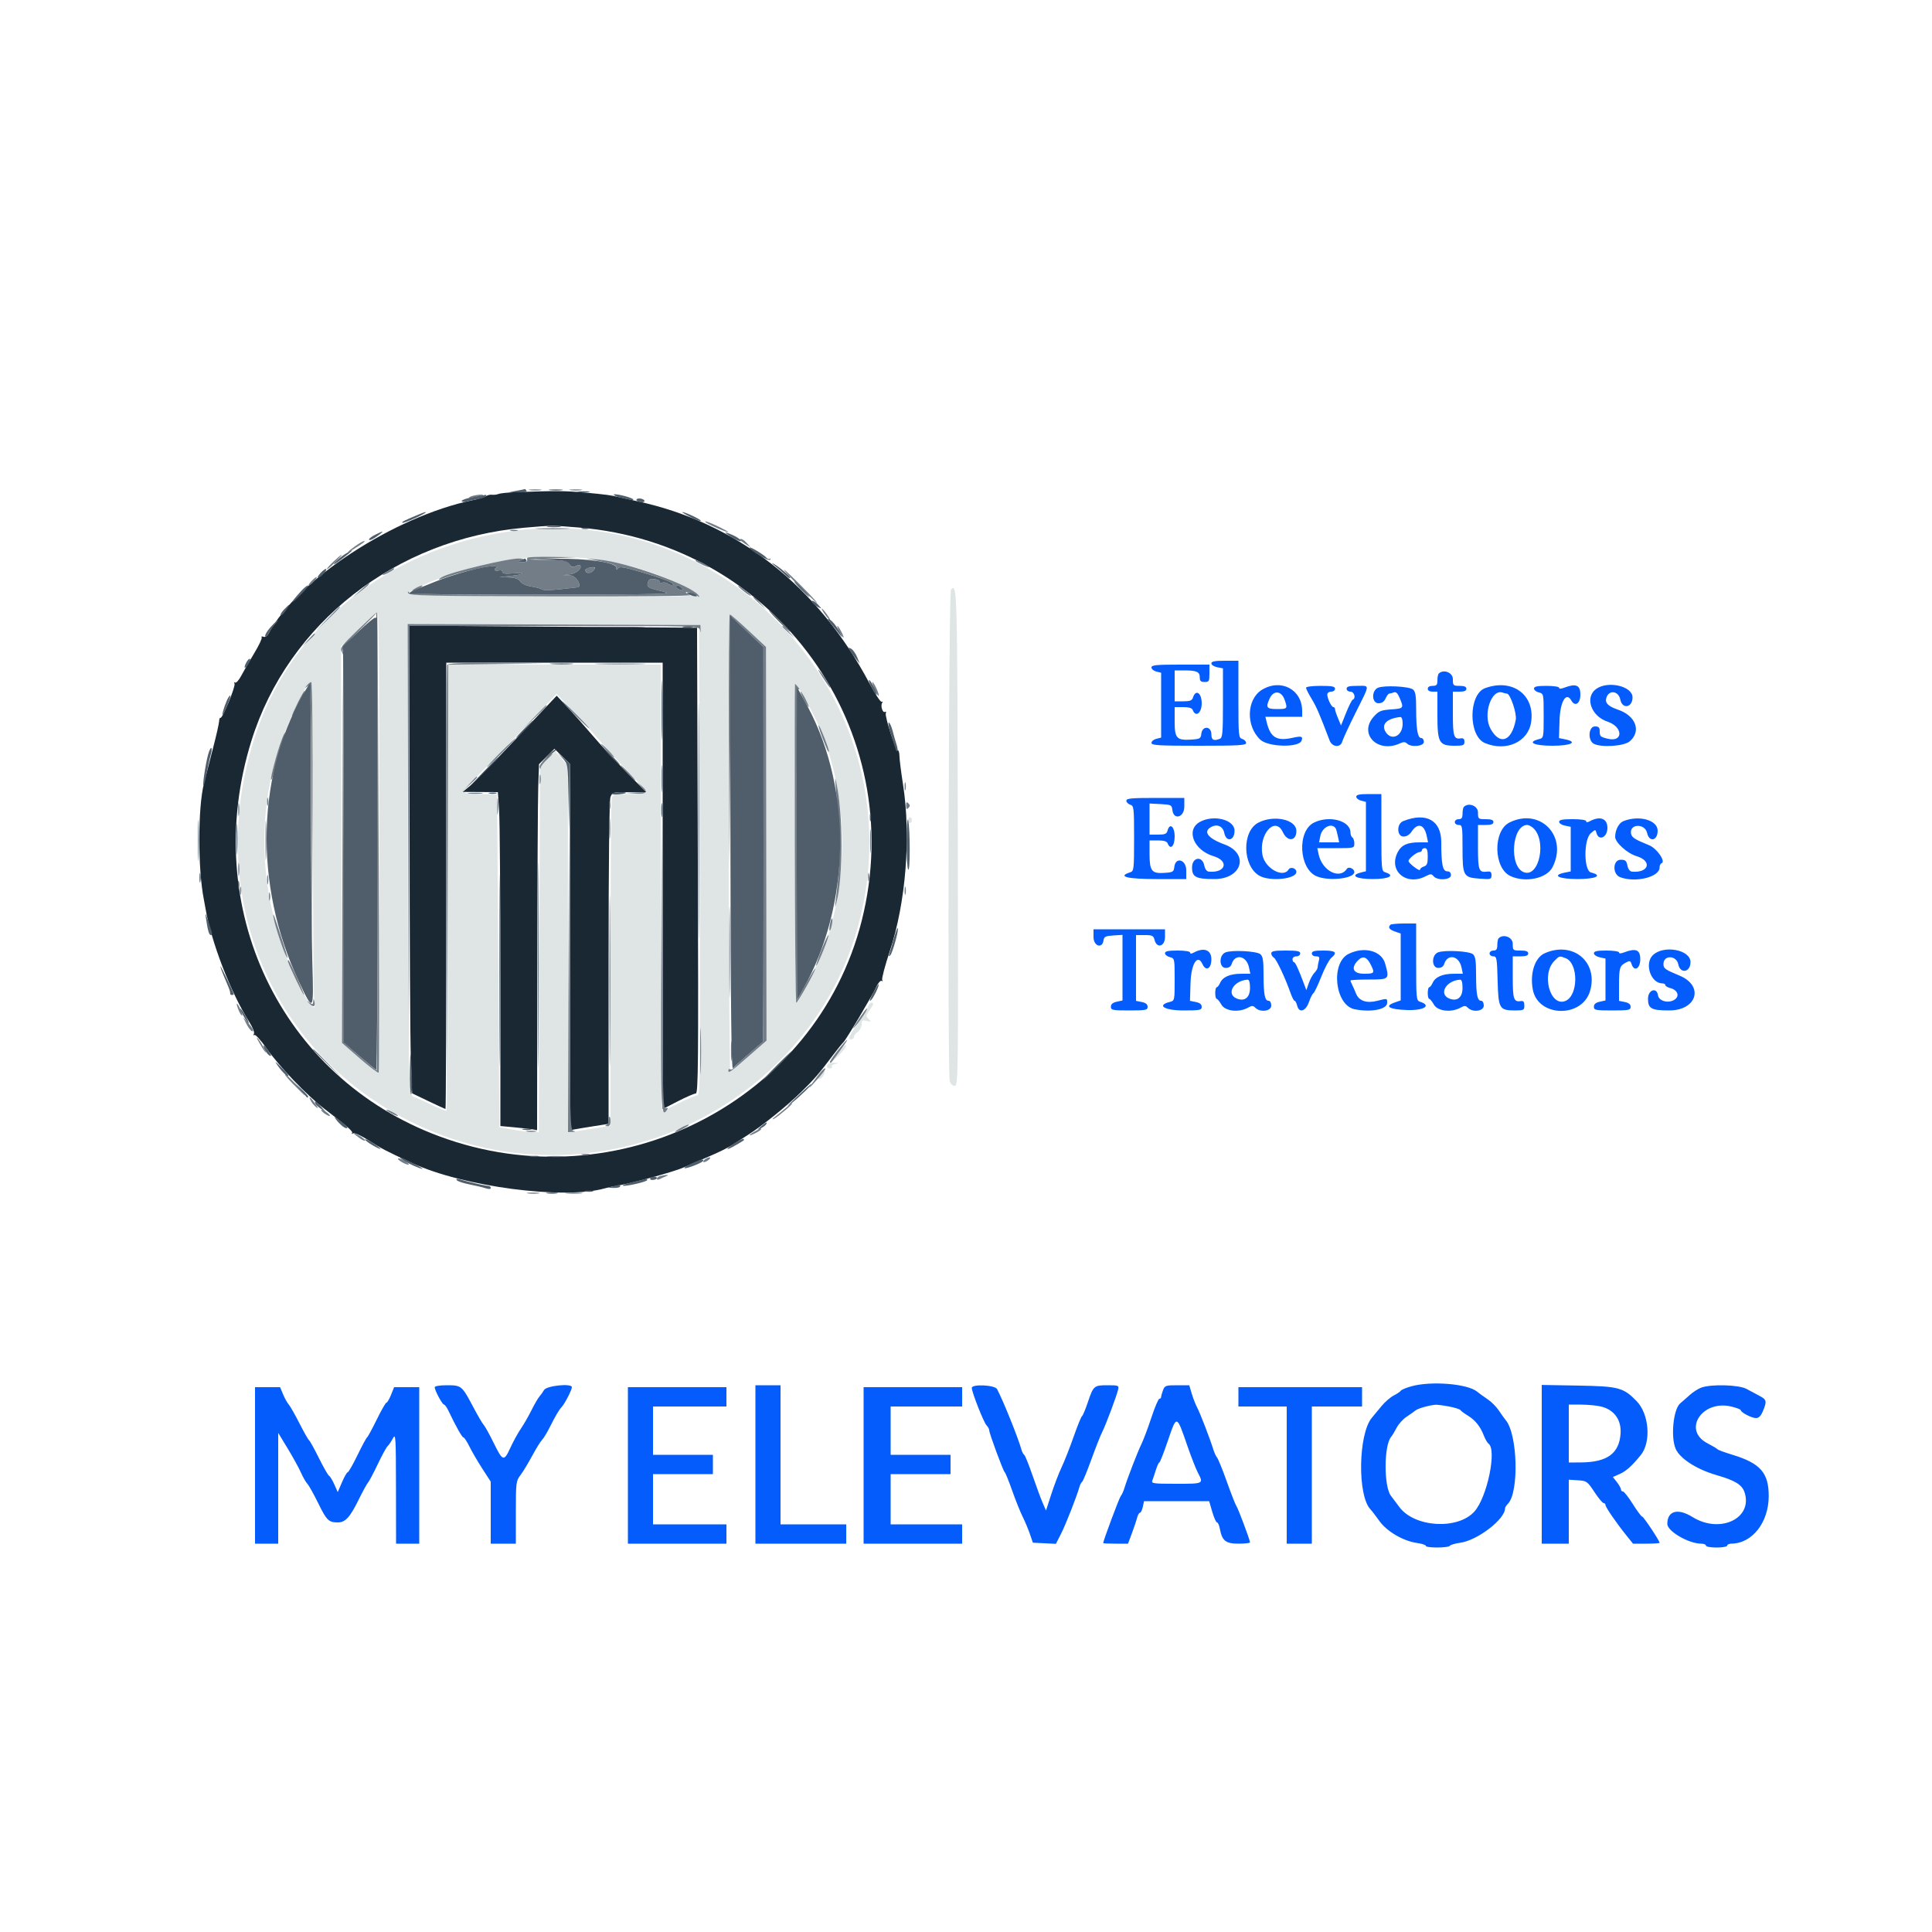 <svg id="svg" version="1.1" xmlns="http://www.w3.org/2000/svg" xmlns:xlink="http://www.w3.org/1999/xlink" width="400" height="400" viewBox="0, 0, 400,400"><g id="svgg"><path id="path0" d="M104.253 110.209 C 80.288 114.072,60.896 129.527,53.387 150.746 C 41.096 185.480,56.864 221.321,90.256 234.546 C 126.711 248.985,168.434 228.077,177.954 190.600 C 189.480 145.223,150.539 102.747,104.253 110.209 M121.800 115.617 C 128.142 116.216,135.432 118.288,141.000 121.073 C 146.416 123.782,148.200 123.616,114.822 123.503 C 93.209 123.429,84.625 123.275,84.519 122.957 C 84.317 122.352,92.183 119.011,96.600 117.826 C 106.016 115.300,112.466 114.734,121.800 115.617 M196.886 122.097 C 196.410 122.670,196.162 221.911,196.632 223.784 C 196.793 224.425,197.167 224.800,197.645 224.800 C 198.386 224.800,198.401 223.622,198.302 173.333 C 198.200 121.755,198.167 120.553,196.886 122.097 M78.516 174.400 C 78.470 200.580,78.290 221.996,78.116 221.991 C 77.942 221.986,76.227 220.623,74.306 218.962 L 70.811 215.942 70.706 174.871 L 70.600 133.800 74.200 130.315 C 76.180 128.398,77.980 126.823,78.200 126.815 C 78.465 126.805,78.572 142.870,78.516 174.400 M154.998 130.577 L 158.597 133.943 158.649 174.697 L 158.701 215.452 155.064 218.626 C 153.064 220.372,151.321 221.848,151.192 221.907 C 151.063 221.966,150.909 200.681,150.850 174.607 C 150.791 148.533,150.891 127.202,151.071 127.205 C 151.252 127.209,153.019 128.726,154.998 130.577 M144.878 178.100 C 145.014 222.983,144.974 226.800,144.371 226.800 C 144.011 226.800,142.295 227.519,140.558 228.398 C 138.821 229.277,137.265 229.997,137.100 229.998 C 136.935 229.999,136.800 209.210,136.800 183.800 L 136.800 137.600 114.800 137.600 L 92.800 137.600 92.800 183.800 C 92.800 213.815,92.662 230.000,92.407 230.000 C 92.190 230.000,90.705 229.381,89.107 228.624 C 87.508 227.867,85.914 227.164,85.564 227.061 C 84.561 226.766,84.400 219.159,84.400 171.934 L 84.400 129.195 114.566 129.297 L 144.731 129.400 144.878 178.100 M64.800 173.550 C 64.800 191.343,64.917 206.487,65.061 207.204 C 65.891 211.354,62.096 205.345,59.249 198.000 C 53.178 182.337,53.218 165.467,59.362 150.658 C 61.886 144.573,63.700 141.200,64.449 141.200 C 64.647 141.200,64.800 155.259,64.800 173.550 M167.830 146.820 C 175.029 160.384,176.343 178.075,171.351 194.224 C 170.316 197.570,165.671 207.243,164.989 207.470 C 164.739 207.553,164.582 195.769,164.550 174.564 C 164.506 146.357,164.580 141.609,165.055 142.084 C 165.361 142.390,166.610 144.521,167.830 146.820 M124.031 153.200 C 125.434 154.850,128.250 157.926,130.289 160.036 C 134.546 164.440,134.547 164.400,130.180 164.400 C 127.110 164.400,126.877 164.459,126.652 165.300 C 126.519 165.795,126.408 181.246,126.405 199.636 L 126.400 233.072 123.700 233.519 C 122.215 233.765,120.235 234.080,119.300 234.218 L 117.600 234.470 117.585 196.535 L 117.570 158.600 116.258 157.067 L 114.945 155.535 113.373 157.067 L 111.800 158.600 111.678 196.500 L 111.556 234.400 110.078 234.357 C 109.265 234.333,107.430 234.108,106.000 233.857 L 103.400 233.400 103.171 199.000 C 103.045 180.080,102.910 164.555,102.871 164.500 C 102.832 164.445,101.270 164.400,99.400 164.400 C 95.361 164.400,95.133 164.036,97.731 161.734 C 98.683 160.890,103.009 156.476,107.345 151.924 L 115.228 143.648 118.354 146.924 C 120.073 148.726,122.628 151.550,124.031 153.200 M188.000 169.800 C 188.000 170.130,188.180 170.400,188.400 170.400 C 188.620 170.400,188.800 170.130,188.800 169.800 C 188.800 169.470,188.620 169.200,188.400 169.200 C 188.180 169.200,188.000 169.470,188.000 169.800 M179.574 208.668 C 179.351 209.256,178.570 210.561,177.839 211.568 C 175.829 214.338,175.437 215.200,176.186 215.200 C 176.524 215.200,176.800 214.970,176.800 214.688 C 176.800 214.407,177.160 213.917,177.600 213.600 C 178.040 213.283,178.400 212.594,178.400 212.068 C 178.400 211.238,178.536 211.148,179.448 211.376 C 180.418 211.620,180.447 211.590,179.844 210.987 C 179.241 210.384,179.253 210.250,179.996 209.206 C 180.901 207.934,180.983 207.600,180.390 207.600 C 180.165 207.600,179.797 208.081,179.574 208.668 M173.654 217.878 L 172.323 219.800 173.810 218.345 C 174.628 217.545,175.227 216.680,175.141 216.423 C 175.055 216.166,174.386 216.821,173.654 217.878 M171.467 220.267 C 171.000 220.733,171.179 221.200,171.824 221.200 C 172.167 221.200,172.344 221.033,172.218 220.829 C 172.091 220.624,172.396 220.379,172.894 220.283 C 173.727 220.123,173.717 220.105,172.767 220.054 C 172.198 220.025,171.613 220.120,171.467 220.267 M169.853 222.575 C 169.333 223.368,169.316 223.530,169.768 223.357 C 170.081 223.237,170.446 222.856,170.578 222.512 C 170.977 221.472,170.551 221.509,169.853 222.575 " stroke="none" fill="#dfe4e4" fill-rule="evenodd"></path><path id="path1" d="M250.800 137.350 C 250.800 137.653,251.340 138.008,252.000 138.140 L 253.200 138.380 253.200 145.547 C 253.200 151.714,253.112 152.748,252.567 152.957 C 251.256 153.460,250.800 153.213,250.800 152.000 C 250.800 150.300,248.921 150.210,248.727 151.900 C 248.611 152.906,248.439 153.010,246.714 153.121 C 243.613 153.321,243.200 152.882,243.200 149.386 L 243.200 146.400 244.957 146.400 C 246.150 146.400,246.788 146.593,246.945 147.000 C 247.553 148.586,248.800 147.645,248.800 145.600 C 248.800 143.455,247.562 142.630,247.000 144.400 C 246.796 145.041,246.395 145.200,244.973 145.200 L 243.200 145.200 243.200 142.000 L 243.200 138.800 245.167 138.800 C 247.754 138.800,248.400 139.088,248.400 140.243 C 248.400 140.997,248.612 141.200,249.400 141.200 C 250.319 141.200,250.400 141.053,250.400 139.400 L 250.400 137.600 244.400 137.600 C 239.368 137.600,238.400 137.696,238.400 138.192 C 238.400 138.518,238.850 138.898,239.400 139.036 L 240.400 139.287 240.400 146.000 L 240.400 152.713 239.400 152.964 C 238.850 153.102,238.400 153.482,238.400 153.808 C 238.400 154.315,239.812 154.400,248.200 154.400 C 256.440 154.400,258.000 154.309,258.000 153.827 C 258.000 153.512,257.640 153.140,257.200 153.000 C 256.435 152.757,256.400 152.395,256.400 144.773 L 256.400 136.800 253.600 136.800 C 251.491 136.800,250.800 136.936,250.800 137.350 M297.867 139.467 C 297.720 139.613,297.600 140.243,297.600 140.867 C 297.600 141.809,297.431 142.000,296.600 142.000 C 295.978 142.000,295.600 142.227,295.600 142.600 C 295.600 142.973,295.978 143.200,296.600 143.200 L 297.600 143.200 297.600 148.000 C 297.600 153.798,297.938 154.400,301.200 154.400 C 302.954 154.400,303.200 154.298,303.200 153.575 C 303.200 153.012,302.978 152.786,302.500 152.865 C 301.003 153.111,300.800 152.504,300.800 147.776 L 300.800 143.200 302.200 143.200 C 303.178 143.200,303.600 143.019,303.600 142.600 C 303.600 142.181,303.178 142.000,302.200 142.000 C 300.867 142.000,300.800 141.933,300.800 140.600 C 300.800 139.231,298.854 138.479,297.867 139.467 M261.276 142.810 C 258.081 144.758,257.899 150.309,260.937 153.146 C 262.575 154.677,268.906 154.831,269.473 153.355 C 269.819 152.452,269.457 152.338,267.576 152.761 C 264.331 153.490,263.012 152.682,262.249 149.500 L 261.985 148.400 265.792 148.400 L 269.600 148.400 269.600 147.208 C 269.600 142.748,265.195 140.421,261.276 142.810 M270.400 142.394 C 270.400 142.611,270.922 143.646,271.559 144.694 C 272.568 146.354,273.150 147.700,275.279 153.300 C 275.818 154.719,277.555 154.857,277.908 153.509 C 278.036 153.019,279.279 150.337,280.670 147.549 C 283.708 141.461,283.676 142.000,281.000 142.000 C 279.311 142.000,278.800 142.139,278.800 142.600 C 278.800 142.933,279.156 143.200,279.600 143.200 C 280.398 143.200,280.781 144.583,280.062 144.867 C 279.876 144.940,279.256 146.170,278.685 147.600 L 277.646 150.200 277.023 148.713 C 276.680 147.895,276.400 147.040,276.400 146.813 C 276.400 146.586,276.249 146.400,276.064 146.400 C 275.665 146.400,274.800 144.608,274.800 143.781 C 274.800 143.462,275.160 143.200,275.600 143.200 C 276.044 143.200,276.400 142.933,276.400 142.600 C 276.400 142.120,275.800 142.000,273.400 142.000 C 271.697 142.000,270.400 142.170,270.400 142.394 M285.300 142.392 C 283.903 142.985,283.991 145.600,285.409 145.600 C 286.096 145.600,286.562 145.282,286.873 144.600 C 287.123 144.050,287.465 143.600,287.631 143.600 C 287.798 143.600,288.220 143.490,288.569 143.356 C 289.027 143.181,289.371 143.512,289.802 144.544 C 290.673 146.627,290.626 146.687,288.002 146.877 C 285.889 147.030,285.462 147.211,284.402 148.397 C 281.242 151.937,285.215 156.016,289.792 153.931 C 290.580 153.572,290.932 153.572,291.291 153.931 C 292.137 154.777,294.800 154.526,294.800 153.600 C 294.800 153.160,294.553 152.800,294.250 152.800 C 293.513 152.800,293.200 151.013,293.200 146.799 C 293.200 144.043,293.060 143.182,292.545 142.754 C 291.756 142.100,286.595 141.842,285.300 142.392 M307.494 142.467 C 304.003 143.741,303.969 152.392,307.449 153.846 C 311.837 155.680,316.388 153.619,317.003 149.521 C 317.848 143.887,313.150 140.402,307.494 142.467 M317.600 142.557 C 317.600 142.863,318.050 143.226,318.600 143.364 C 319.594 143.614,319.600 143.643,319.600 148.200 C 319.600 152.757,319.594 152.786,318.600 153.036 C 316.071 153.670,317.569 154.400,321.400 154.400 C 325.306 154.400,326.805 153.621,323.985 153.057 L 322.770 152.814 322.885 149.118 C 323.005 145.273,324.265 143.144,325.313 145.017 C 326.088 146.401,327.200 145.684,327.200 143.800 C 327.200 141.827,326.299 141.450,323.826 142.390 C 323.159 142.644,322.800 142.644,322.800 142.390 C 322.800 142.176,321.630 142.000,320.200 142.000 C 318.246 142.000,317.600 142.138,317.600 142.557 M330.505 142.611 C 328.047 144.333,329.387 148.267,332.820 149.407 C 336.054 150.481,336.122 153.722,332.894 152.951 C 331.323 152.575,331.200 152.461,331.200 151.376 C 331.200 150.602,330.994 150.400,330.200 150.400 C 328.874 150.400,328.691 153.300,329.974 153.986 C 331.528 154.818,336.243 154.497,337.427 153.478 C 339.860 151.385,338.679 148.192,335.010 146.942 C 332.931 146.233,332.242 145.528,332.582 144.456 C 333.121 142.759,335.106 143.030,335.470 144.851 C 335.879 146.895,338.000 146.509,338.000 144.390 C 338.000 142.073,332.976 140.881,330.505 142.611 M265.972 144.892 C 266.614 146.734,266.560 146.800,264.400 146.800 C 262.232 146.800,262.011 146.491,262.856 144.637 C 263.669 142.853,265.308 142.987,265.972 144.892 M311.983 143.600 C 312.677 143.600,314.070 147.699,313.824 149.014 C 312.982 153.502,310.555 154.386,308.613 150.912 C 306.956 147.947,308.772 142.537,311.133 143.404 C 311.426 143.512,311.809 143.600,311.983 143.600 M290.400 149.853 C 290.400 152.488,287.936 153.522,286.784 151.370 C 285.994 149.895,287.222 148.746,289.900 148.454 C 290.218 148.420,290.400 148.928,290.400 149.853 M280.800 164.957 C 280.800 165.263,281.250 165.626,281.800 165.764 L 282.800 166.015 282.800 173.200 L 282.800 180.385 281.800 180.636 C 279.399 181.238,280.740 182.000,284.200 182.000 C 287.595 182.000,288.936 181.278,286.800 180.600 C 286.035 180.357,286.000 179.995,286.000 172.373 L 286.000 164.400 283.400 164.400 C 281.446 164.400,280.800 164.538,280.800 164.957 M233.200 165.773 C 233.200 166.088,233.560 166.460,234.000 166.600 C 234.758 166.841,234.800 167.205,234.800 173.600 C 234.800 179.995,234.758 180.359,234.000 180.600 C 231.264 181.468,233.314 182.000,239.400 182.000 L 245.600 182.000 245.600 180.200 C 245.600 177.952,243.377 177.323,243.127 179.500 C 243.010 180.515,242.847 180.610,241.013 180.725 C 238.436 180.888,238.000 180.309,238.000 176.724 L 238.000 174.000 239.757 174.000 C 240.950 174.000,241.588 174.193,241.745 174.600 C 242.308 176.069,243.200 175.211,243.200 173.200 C 243.200 171.099,242.169 170.266,241.716 172.000 C 241.547 172.647,241.170 172.800,239.753 172.800 L 238.000 172.800 238.000 169.580 L 238.000 166.360 240.300 166.480 C 242.477 166.594,242.607 166.659,242.727 167.700 C 242.977 169.877,245.200 169.248,245.200 167.000 L 245.200 165.200 239.200 165.200 C 234.259 165.200,233.200 165.301,233.200 165.773 M303.067 167.067 C 302.920 167.213,302.800 167.843,302.800 168.467 C 302.800 169.333,302.612 169.600,302.000 169.600 C 301.556 169.600,301.200 169.867,301.200 170.200 C 301.200 170.533,301.556 170.800,302.000 170.800 C 302.755 170.800,302.800 171.067,302.800 175.524 C 302.800 181.373,302.967 181.674,306.346 181.919 C 308.659 182.086,308.800 182.046,308.800 181.219 C 308.800 180.542,308.595 180.369,307.900 180.459 C 306.173 180.682,306.000 180.220,306.000 175.376 L 306.000 170.800 307.600 170.800 C 308.756 170.800,309.200 170.633,309.200 170.200 C 309.200 169.767,308.756 169.600,307.600 169.600 C 306.038 169.600,306.000 169.567,306.000 168.200 C 306.000 166.831,304.054 166.079,303.067 167.067 M248.420 170.171 C 245.447 171.818,247.126 176.027,251.249 177.262 C 254.537 178.247,253.779 180.775,250.290 180.463 C 249.844 180.424,249.491 179.954,249.340 179.200 C 248.922 177.111,246.800 177.453,246.800 179.610 C 246.800 181.582,247.608 182.000,251.420 182.000 C 257.184 182.000,258.706 176.720,253.490 174.818 C 250.061 173.568,249.008 172.159,250.791 171.205 C 252.026 170.544,253.196 171.080,253.466 172.432 C 253.869 174.443,255.600 174.084,255.600 171.990 C 255.600 169.699,251.259 168.599,248.420 170.171 M260.513 170.328 C 257.088 172.116,257.225 179.259,260.724 181.300 C 262.895 182.567,268.400 182.010,268.400 180.523 C 268.400 179.751,267.187 179.374,266.787 180.022 C 265.643 181.872,261.895 179.779,261.373 176.999 C 260.568 172.705,264.011 168.871,265.600 172.291 C 266.555 174.347,268.400 174.181,268.400 172.039 C 268.400 169.660,263.733 168.647,260.513 170.328 M272.031 170.319 C 268.507 172.072,268.915 179.886,272.611 181.430 C 275.155 182.493,280.400 181.899,280.400 180.548 C 280.400 179.845,279.218 179.333,278.860 179.880 C 277.369 182.158,273.743 180.310,273.014 176.900 L 272.736 175.600 276.568 175.600 C 280.364 175.600,280.400 175.591,280.400 174.624 C 280.400 174.087,280.220 173.536,280.000 173.400 C 279.780 173.264,279.600 172.795,279.600 172.358 C 279.600 169.915,275.218 168.734,272.031 170.319 M290.500 170.012 C 289.113 170.570,289.188 173.200,290.591 173.200 C 291.197 173.200,291.827 172.825,292.215 172.234 C 293.514 170.251,294.873 170.622,295.392 173.100 L 295.664 174.400 293.858 174.400 C 291.355 174.400,290.150 174.950,289.377 176.445 C 287.387 180.292,291.137 183.501,295.180 181.411 C 296.184 180.891,296.378 180.891,296.809 181.411 C 297.597 182.361,300.400 182.196,300.400 181.200 C 300.400 180.684,300.133 180.400,299.650 180.400 C 298.690 180.400,298.400 179.003,298.400 174.373 C 298.400 169.823,295.270 168.095,290.500 170.012 M312.518 170.290 C 309.080 172.002,309.201 179.699,312.692 181.363 C 315.741 182.817,320.211 181.899,321.415 179.572 C 324.719 173.181,318.901 167.111,312.518 170.290 M322.800 170.150 C 322.800 170.453,323.340 170.808,324.000 170.940 L 325.200 171.180 325.200 175.800 L 325.200 180.420 324.000 180.660 C 321.193 181.221,322.703 182.000,326.600 182.000 C 330.431 182.000,331.929 181.270,329.400 180.636 C 327.888 180.256,327.859 173.815,329.363 172.507 C 330.295 171.696,330.331 171.694,330.525 172.435 C 330.989 174.209,332.800 173.385,332.800 171.400 C 332.800 169.465,331.283 168.885,329.174 170.014 C 328.640 170.300,328.400 170.300,328.400 170.014 C 328.400 169.768,327.263 169.600,325.600 169.600 C 323.491 169.600,322.800 169.736,322.800 170.150 M336.094 170.015 C 335.160 170.390,334.400 171.845,334.400 173.259 C 334.400 174.419,336.895 176.676,338.810 177.250 C 342.131 178.245,341.406 180.777,337.890 180.463 C 337.444 180.424,337.091 179.954,336.940 179.200 C 336.740 178.201,336.508 178.000,335.550 178.000 C 333.894 178.000,333.791 180.988,335.426 181.610 C 338.601 182.817,343.600 181.590,343.600 179.604 C 343.600 179.199,343.779 178.807,343.997 178.733 C 344.950 178.413,343.057 175.657,341.430 174.996 C 338.377 173.755,337.800 173.374,337.676 172.514 C 337.388 170.525,340.573 170.455,341.009 172.441 C 341.448 174.442,343.200 174.082,343.200 171.990 C 343.200 169.780,339.346 168.708,336.094 170.015 M276.559 171.548 C 276.640 171.687,276.831 172.385,276.985 173.100 L 277.264 174.400 275.182 174.400 L 273.100 174.400 273.355 173.100 C 273.722 171.233,275.791 170.231,276.559 171.548 M317.275 171.300 C 320.326 173.731,318.753 181.831,315.475 180.573 C 312.380 179.386,313.017 170.800,316.200 170.800 C 316.446 170.800,316.930 171.025,317.275 171.300 M295.600 177.373 C 295.600 178.795,295.441 179.196,294.800 179.400 C 294.360 179.540,294.000 179.835,294.000 180.057 C 294.000 180.530,291.655 178.761,291.622 178.264 C 291.592 177.804,293.284 176.430,293.900 176.413 C 294.175 176.406,294.400 176.220,294.400 176.000 C 294.400 175.780,294.670 175.600,295.000 175.600 C 295.443 175.600,295.600 176.064,295.600 177.373 M287.867 191.467 C 287.329 192.005,287.628 192.451,288.800 192.860 L 290.000 193.278 290.000 200.200 L 290.000 207.122 288.764 207.553 C 286.513 208.337,287.587 208.991,291.332 209.116 C 294.840 209.232,296.470 208.184,294.000 207.400 C 293.235 207.157,293.200 206.795,293.200 199.173 L 293.200 191.200 290.667 191.200 C 289.273 191.200,288.013 191.320,287.867 191.467 M226.400 194.000 C 226.400 195.889,228.216 196.502,228.472 194.700 C 228.581 193.932,228.879 193.782,230.500 193.678 L 232.400 193.556 232.400 200.346 L 232.400 207.136 231.200 207.400 C 230.375 207.581,230.000 207.903,230.000 208.432 C 230.000 209.135,230.319 209.200,233.800 209.200 C 237.249 209.200,237.600 209.131,237.600 208.450 C 237.600 207.937,237.221 207.624,236.400 207.460 L 235.200 207.220 235.200 200.410 L 235.200 193.600 236.992 193.600 C 238.571 193.600,238.815 193.719,239.036 194.600 C 239.497 196.438,241.200 195.966,241.200 194.000 L 241.200 192.400 233.800 192.400 L 226.400 192.400 226.400 194.000 M310.267 194.267 C 310.120 194.413,310.000 195.043,310.000 195.667 C 310.000 196.533,309.812 196.800,309.200 196.800 C 308.756 196.800,308.400 197.067,308.400 197.400 C 308.400 197.730,308.745 198.000,309.167 198.000 C 309.876 198.000,309.945 198.384,310.067 203.033 C 310.221 208.849,310.426 209.200,313.676 209.200 C 315.474 209.200,315.600 209.133,315.600 208.175 C 315.600 207.421,315.415 207.180,314.900 207.265 C 313.413 207.509,313.200 206.896,313.200 202.376 L 313.200 198.000 314.800 198.000 C 315.956 198.000,316.400 197.833,316.400 197.400 C 316.400 196.967,315.956 196.800,314.800 196.800 C 313.238 196.800,313.200 196.767,313.200 195.400 C 313.200 194.031,311.254 193.279,310.267 194.267 M241.200 197.357 C 241.200 197.663,241.650 198.026,242.200 198.164 C 243.191 198.413,243.200 198.457,243.200 202.800 C 243.200 207.143,243.191 207.187,242.200 207.436 C 239.388 208.141,241.068 209.200,245.000 209.200 C 248.449 209.200,248.800 209.131,248.800 208.450 C 248.800 207.935,248.420 207.624,247.585 207.457 L 246.370 207.214 246.485 203.518 C 246.609 199.528,247.954 197.405,248.961 199.609 C 249.685 201.193,250.800 200.581,250.800 198.600 C 250.800 196.665,249.283 196.085,247.174 197.214 C 246.640 197.500,246.400 197.500,246.400 197.214 C 246.400 196.971,245.326 196.800,243.800 196.800 C 241.846 196.800,241.200 196.938,241.200 197.357 M253.700 197.192 C 252.328 197.775,252.388 200.400,253.773 200.400 C 254.404 200.400,254.838 200.111,255.007 199.577 C 255.704 197.381,258.081 197.860,258.592 200.300 L 258.864 201.600 256.932 201.606 C 254.651 201.613,253.151 202.272,252.605 203.507 C 252.388 203.998,252.073 204.400,251.905 204.400 C 251.737 204.400,251.600 204.940,251.600 205.600 C 251.600 206.260,251.735 206.801,251.900 206.803 C 252.065 206.804,252.507 207.344,252.881 208.003 C 253.657 209.365,256.469 209.687,258.375 208.632 C 259.196 208.177,259.436 208.179,259.903 208.646 C 260.927 209.669,263.200 209.362,263.200 208.200 C 263.200 207.615,262.970 207.200,262.647 207.200 C 261.858 207.200,261.612 205.913,261.605 201.749 C 261.601 198.859,261.463 197.985,260.945 197.554 C 260.156 196.900,254.995 196.642,253.700 197.192 M263.200 197.380 C 263.200 197.699,263.447 198.104,263.748 198.280 C 264.271 198.585,266.112 202.503,267.234 205.700 C 267.524 206.525,267.885 207.200,268.037 207.200 C 268.189 207.200,268.429 207.662,268.571 208.226 C 268.970 209.818,270.352 209.374,271.013 207.440 C 271.307 206.582,271.717 205.772,271.924 205.640 C 272.131 205.508,272.869 203.960,273.563 202.200 C 274.257 200.440,275.180 198.701,275.613 198.336 C 276.965 197.195,276.551 196.800,274.000 196.800 C 272.133 196.800,271.600 196.933,271.600 197.400 C 271.600 197.744,271.961 198.000,272.447 198.000 C 273.129 198.000,273.247 198.174,273.052 198.900 C 272.919 199.395,272.808 200.012,272.805 200.271 C 272.802 200.531,272.504 201.038,272.143 201.400 C 271.782 201.761,271.257 202.719,270.976 203.528 L 270.465 205.000 270.018 203.800 C 268.848 200.665,268.175 199.203,267.900 199.201 C 267.735 199.201,267.600 198.930,267.600 198.600 C 267.600 198.267,267.956 198.000,268.400 198.000 C 268.844 198.000,269.200 197.733,269.200 197.400 C 269.200 196.920,268.600 196.800,266.200 196.800 C 263.846 196.800,263.200 196.925,263.200 197.380 M279.200 197.501 C 275.426 199.386,276.385 208.137,280.455 208.951 C 283.904 209.641,287.200 208.985,287.200 207.610 C 287.200 206.666,287.251 206.675,285.068 207.225 C 282.919 207.766,281.347 207.214,280.752 205.708 C 280.511 205.099,280.153 204.287,279.957 203.905 C 279.761 203.523,279.600 203.118,279.600 203.005 C 279.600 202.892,281.310 202.800,283.400 202.800 C 287.671 202.800,287.690 202.781,286.782 199.512 C 286.040 196.840,282.436 195.884,279.200 197.501 M297.700 197.192 C 296.328 197.775,296.388 200.400,297.773 200.400 C 298.404 200.400,298.838 200.111,299.007 199.577 C 299.704 197.381,302.081 197.860,302.592 200.300 L 302.864 201.600 300.932 201.606 C 298.651 201.613,297.151 202.272,296.605 203.507 C 296.388 203.998,296.073 204.400,295.905 204.400 C 295.737 204.400,295.600 204.940,295.600 205.600 C 295.600 206.260,295.735 206.801,295.900 206.803 C 296.065 206.804,296.507 207.344,296.881 208.003 C 297.657 209.365,300.469 209.687,302.375 208.632 C 303.196 208.177,303.436 208.179,303.903 208.646 C 304.927 209.669,307.200 209.362,307.200 208.200 C 307.200 207.615,306.970 207.200,306.647 207.200 C 305.858 207.200,305.612 205.913,305.605 201.749 C 305.601 198.859,305.463 197.985,304.945 197.554 C 304.156 196.900,298.995 196.642,297.700 197.192 M319.800 197.368 C 317.775 198.274,316.720 201.514,317.351 204.882 C 318.429 210.628,327.586 210.827,329.218 205.139 C 330.938 199.139,325.631 194.760,319.800 197.368 M330.000 197.368 C 330.000 197.681,330.540 198.055,331.200 198.200 L 332.400 198.464 332.400 202.800 L 332.400 207.136 331.200 207.400 C 330.375 207.581,330.000 207.903,330.000 208.432 C 330.000 209.135,330.319 209.200,333.800 209.200 C 337.249 209.200,337.600 209.131,337.600 208.450 C 337.600 207.937,337.221 207.624,336.400 207.460 L 335.200 207.220 335.206 203.910 C 335.213 200.351,335.335 199.965,336.673 199.260 C 337.418 198.868,337.584 198.918,337.800 199.600 C 338.330 201.268,339.600 200.562,339.600 198.600 C 339.600 196.627,338.699 196.250,336.226 197.190 C 335.559 197.444,335.200 197.444,335.200 197.190 C 335.200 196.976,334.030 196.800,332.600 196.800 C 330.620 196.800,330.000 196.936,330.000 197.368 M342.182 197.782 C 340.411 199.553,341.794 203.600,344.169 203.600 C 344.516 203.600,344.800 203.760,344.800 203.957 C 344.800 204.153,345.245 204.425,345.788 204.561 C 347.342 204.951,347.824 206.235,346.694 206.975 C 345.440 207.797,343.448 207.272,343.272 206.073 C 343.013 204.306,341.200 204.930,341.200 206.786 C 341.200 208.821,341.889 209.200,345.593 209.200 C 351.330 209.200,352.850 204.128,347.751 202.000 C 344.690 200.722,344.400 200.514,344.400 199.590 C 344.400 197.693,347.089 197.746,347.470 199.651 C 347.879 201.695,350.000 201.309,350.000 199.190 C 350.000 196.601,344.375 195.588,342.182 197.782 M283.790 199.700 C 284.681 201.486,284.597 201.600,282.400 201.600 C 280.123 201.600,279.602 200.398,281.191 198.809 C 282.172 197.828,282.997 198.111,283.790 199.700 M324.133 198.375 C 326.855 199.410,326.795 206.213,324.054 207.255 C 320.911 208.451,319.084 201.680,321.814 198.950 C 322.902 197.861,322.830 197.879,324.133 198.375 M258.800 204.536 C 258.800 206.483,257.748 207.369,256.141 206.774 C 253.763 205.894,255.337 203.019,258.300 202.832 C 258.628 202.811,258.800 203.397,258.800 204.536 M302.800 204.536 C 302.800 206.483,301.748 207.369,300.141 206.774 C 297.763 205.894,299.337 203.019,302.300 202.832 C 302.628 202.811,302.800 203.397,302.800 204.536 M292.240 287.010 C 291.162 287.306,290.172 287.714,290.040 287.918 C 289.908 288.122,289.242 288.574,288.559 288.924 C 287.877 289.273,286.752 290.243,286.060 291.080 C 285.368 291.916,284.448 293.026,284.016 293.547 C 281.202 296.937,281.022 309.697,283.748 312.505 C 284.012 312.777,284.835 313.851,285.576 314.892 C 287.131 317.075,290.548 319.071,293.398 319.462 C 294.389 319.598,295.200 319.864,295.200 320.054 C 295.200 320.516,299.891 320.500,300.177 320.037 C 300.300 319.838,301.268 319.556,302.329 319.410 C 305.890 318.920,311.600 314.542,311.600 312.301 C 311.600 312.104,311.865 311.678,312.189 311.353 C 314.521 309.022,314.225 297.011,311.763 294.046 C 311.468 293.691,310.812 292.774,310.304 292.010 C 309.796 291.245,308.755 290.204,307.990 289.696 C 307.226 289.188,306.255 288.485,305.832 288.132 C 303.873 286.497,296.365 285.877,292.240 287.010 M90.000 287.216 C 90.000 287.861,91.578 290.800,91.925 290.800 C 92.094 290.800,92.512 291.385,92.852 292.100 C 94.395 295.340,95.667 297.600,95.950 297.600 C 96.120 297.600,96.680 298.455,97.195 299.500 C 97.710 300.545,98.912 302.605,99.866 304.079 L 101.600 306.757 101.600 313.179 L 101.600 319.600 104.200 319.600 L 106.800 319.600 106.800 313.138 C 106.800 306.972,106.843 306.619,107.740 305.438 C 108.257 304.757,109.347 302.962,110.162 301.450 C 110.977 299.937,111.898 298.445,112.208 298.135 C 112.519 297.824,113.199 296.722,113.720 295.685 C 115.013 293.113,115.707 291.932,116.313 291.274 C 116.969 290.561,118.400 287.767,118.400 287.198 C 118.400 286.355,113.146 286.889,112.642 287.783 C 112.399 288.214,111.972 288.814,111.694 289.118 C 111.416 289.421,110.679 290.689,110.057 291.935 C 109.436 293.181,108.438 294.915,107.841 295.789 C 107.244 296.663,106.278 298.418,105.694 299.689 C 104.329 302.664,104.114 302.605,102.200 298.718 C 101.320 296.931,100.397 295.263,100.148 295.011 C 99.900 294.759,98.940 293.124,98.016 291.377 C 95.639 286.884,95.539 286.800,92.538 286.800 C 91.048 286.800,90.000 286.972,90.000 287.216 M156.400 303.200 L 156.400 319.600 165.800 319.600 L 175.200 319.600 175.200 317.600 L 175.200 315.600 168.400 315.600 L 161.600 315.600 161.600 301.200 L 161.600 286.800 159.000 286.800 L 156.400 286.800 156.400 303.200 M201.200 287.347 C 201.200 288.253,203.680 294.535,204.273 295.129 C 204.563 295.419,204.800 295.855,204.800 296.096 C 204.800 296.733,207.691 304.563,208.014 304.800 C 208.163 304.910,208.857 306.620,209.555 308.600 C 210.252 310.580,211.221 313.000,211.708 313.977 C 212.195 314.954,212.876 316.574,213.221 317.577 L 213.849 319.400 216.233 319.517 L 218.616 319.633 219.710 317.473 C 220.699 315.520,222.936 309.817,223.504 307.800 C 223.628 307.360,223.872 306.905,224.045 306.789 C 224.218 306.672,225.074 304.602,225.946 302.189 C 226.818 299.775,227.819 297.238,228.170 296.551 C 228.917 295.088,231.201 289.004,231.492 287.700 C 231.683 286.844,231.575 286.800,229.296 286.800 C 226.496 286.800,226.372 286.909,225.199 290.400 C 224.718 291.830,224.185 293.090,224.015 293.200 C 223.845 293.310,223.065 295.228,222.282 297.463 C 221.499 299.697,220.385 302.528,219.805 303.753 C 219.225 304.979,218.258 307.502,217.657 309.361 L 216.563 312.740 215.866 311.131 C 215.482 310.246,214.543 307.703,213.778 305.481 C 213.013 303.258,212.240 301.341,212.059 301.220 C 211.878 301.099,211.628 300.640,211.504 300.200 C 210.791 297.669,207.712 290.019,206.434 287.600 C 205.981 286.742,201.200 286.511,201.200 287.347 M240.790 287.826 C 240.576 288.390,240.400 289.020,240.400 289.226 C 240.400 289.432,240.235 289.600,240.033 289.600 C 239.831 289.600,239.087 291.355,238.380 293.500 C 237.672 295.645,236.741 298.120,236.310 299.000 C 235.514 300.627,233.413 306.069,232.781 308.139 C 232.590 308.765,232.252 309.496,232.030 309.764 C 231.713 310.145,228.400 319.020,228.400 319.487 C 228.400 319.549,229.557 319.600,230.971 319.600 L 233.543 319.600 234.360 317.416 C 234.809 316.215,235.291 314.775,235.432 314.216 C 235.572 313.657,235.833 313.200,236.012 313.200 C 236.190 313.200,236.455 312.660,236.600 312.000 L 236.864 310.800 243.603 310.800 L 250.343 310.800 250.983 313.000 C 251.335 314.210,251.777 315.200,251.967 315.200 C 252.156 315.200,252.422 315.791,252.557 316.514 C 253.025 319.007,253.767 319.600,256.423 319.600 C 257.730 319.600,258.800 319.478,258.800 319.329 C 258.800 318.857,256.312 312.218,255.974 311.790 C 255.797 311.564,254.922 309.335,254.031 306.837 C 253.139 304.339,252.220 302.066,251.988 301.786 C 251.756 301.506,251.410 300.765,251.219 300.139 C 250.564 297.992,248.488 292.600,247.871 291.440 C 247.531 290.803,247.022 289.498,246.739 288.540 L 246.225 286.800 243.703 286.800 C 241.363 286.800,241.152 286.874,240.790 287.826 M319.200 303.169 L 319.200 319.600 322.000 319.600 L 324.800 319.600 324.800 312.978 L 324.800 306.356 326.692 306.478 C 328.507 306.595,328.644 306.692,330.103 308.900 C 330.938 310.165,331.797 311.200,332.011 311.200 C 332.225 311.200,332.400 311.380,332.400 311.599 C 332.400 312.041,334.617 315.266,336.732 317.900 L 338.096 319.600 340.848 319.600 C 342.362 319.600,343.600 319.520,343.600 319.423 C 343.600 319.000,340.281 314.000,340.000 314.000 C 339.829 314.000,338.956 312.830,338.059 311.400 C 337.163 309.970,336.242 308.800,336.014 308.800 C 335.787 308.800,335.600 308.603,335.600 308.363 C 335.600 308.123,335.224 307.448,334.764 306.864 L 333.928 305.801 335.351 305.173 C 336.668 304.592,337.920 303.464,339.719 301.237 C 341.885 298.554,341.438 292.766,338.860 290.109 C 336.106 287.271,335.150 287.017,326.700 286.869 L 319.200 286.738 319.200 303.169 M352.225 287.290 C 351.579 287.524,350.475 288.240,349.772 288.880 C 349.069 289.520,348.226 290.259,347.898 290.522 C 346.463 291.674,345.861 297.425,346.913 299.928 C 347.766 301.957,351.277 304.224,355.410 305.413 C 359.236 306.515,360.671 307.397,361.188 308.965 C 362.973 314.373,356.109 317.625,350.400 314.076 C 347.371 312.193,345.200 312.794,345.200 315.516 C 345.200 317.027,349.619 319.600,352.215 319.600 C 352.757 319.600,353.200 319.780,353.200 320.000 C 353.200 320.220,354.190 320.400,355.400 320.400 C 356.610 320.400,357.600 320.220,357.600 320.000 C 357.600 319.780,358.005 319.596,358.500 319.591 C 362.777 319.549,366.184 315.201,366.194 309.770 C 366.203 304.918,364.467 302.948,358.617 301.173 C 357.067 300.703,355.710 300.201,355.600 300.059 C 355.490 299.917,354.539 299.350,353.486 298.801 C 348.279 296.082,352.405 289.762,358.441 291.210 C 359.518 291.468,360.400 291.803,360.400 291.954 C 360.400 292.415,362.672 293.600,363.556 293.600 C 364.136 293.600,364.574 293.159,364.995 292.151 C 365.845 290.116,365.771 289.781,364.300 289.005 C 363.585 288.628,362.370 287.978,361.600 287.560 C 360.008 286.697,354.310 286.532,352.225 287.290 M52.800 303.400 L 52.800 319.600 55.200 319.600 L 57.600 319.600 57.600 308.134 L 57.600 296.668 59.575 299.919 C 60.661 301.708,61.893 303.946,62.312 304.894 C 62.731 305.841,63.328 306.883,63.639 307.208 C 63.949 307.534,64.967 309.355,65.899 311.256 C 67.634 314.792,68.054 315.200,69.957 315.200 C 71.491 315.200,72.468 314.135,74.237 310.531 C 75.083 308.809,75.960 307.203,76.187 306.963 C 76.414 306.723,77.320 305.013,78.200 303.163 C 79.080 301.313,80.006 299.620,80.257 299.400 C 80.509 299.180,80.996 298.460,81.341 297.800 C 81.924 296.684,81.969 297.409,81.984 308.100 L 82.000 319.600 84.400 319.600 L 86.800 319.600 86.800 303.400 L 86.800 287.200 84.197 287.200 L 81.594 287.200 80.953 288.800 C 80.601 289.680,80.179 290.400,80.014 290.400 C 79.850 290.400,78.944 291.975,78.003 293.900 C 77.061 295.825,76.157 297.490,75.994 297.600 C 75.831 297.710,74.934 299.375,73.999 301.300 C 73.065 303.225,72.165 304.800,72.000 304.800 C 71.834 304.800,71.300 305.727,70.812 306.860 L 69.926 308.921 69.203 307.307 C 68.806 306.420,68.323 305.628,68.129 305.547 C 67.936 305.466,66.993 303.820,66.034 301.889 C 65.074 299.959,64.154 298.295,63.988 298.193 C 63.823 298.090,62.930 296.520,62.006 294.703 C 61.081 292.887,60.078 291.123,59.777 290.785 C 59.477 290.447,58.951 289.502,58.610 288.685 L 57.989 287.200 55.395 287.200 L 52.800 287.200 52.800 303.400 M130.000 303.400 L 130.000 319.600 140.200 319.600 L 150.400 319.600 150.400 317.600 L 150.400 315.600 142.800 315.600 L 135.200 315.600 135.200 310.400 L 135.200 305.200 141.400 305.200 L 147.600 305.200 147.600 303.200 L 147.600 301.200 141.400 301.200 L 135.200 301.200 135.200 296.200 L 135.200 291.200 142.800 291.200 L 150.400 291.200 150.400 289.200 L 150.400 287.200 140.200 287.200 L 130.000 287.200 130.000 303.400 M178.800 303.400 L 178.800 319.600 189.000 319.600 L 199.200 319.600 199.200 317.600 L 199.200 315.600 191.800 315.600 L 184.400 315.600 184.400 310.400 L 184.400 305.200 190.600 305.200 L 196.800 305.200 196.800 303.200 L 196.800 301.200 190.600 301.200 L 184.400 301.200 184.400 296.200 L 184.400 291.200 191.800 291.200 L 199.200 291.200 199.200 289.200 L 199.200 287.200 189.000 287.200 L 178.800 287.200 178.800 303.400 M256.400 289.200 L 256.400 291.200 261.400 291.200 L 266.400 291.200 266.400 305.400 L 266.400 319.600 269.000 319.600 L 271.600 319.600 271.600 305.400 L 271.600 291.200 276.800 291.200 L 282.000 291.200 282.000 289.200 L 282.000 287.200 269.200 287.200 L 256.400 287.200 256.400 289.200 M300.025 291.205 C 301.198 291.427,302.258 291.765,302.379 291.954 C 302.501 292.144,303.178 292.649,303.884 293.076 C 305.414 294.001,306.455 295.294,307.204 297.200 C 307.507 297.970,307.941 298.726,308.168 298.880 C 309.954 300.088,307.919 309.960,305.271 312.931 C 301.836 316.785,292.832 316.247,289.712 312.000 C 288.985 311.010,288.216 309.986,288.003 309.725 C 286.485 307.864,286.502 299.236,288.027 297.475 C 288.253 297.214,288.763 296.370,289.160 295.600 C 289.557 294.830,290.493 293.798,291.241 293.307 C 291.988 292.816,292.819 292.229,293.087 292.003 C 293.569 291.597,295.998 290.918,297.245 290.840 C 297.600 290.818,298.851 290.982,300.025 291.205 M331.400 291.188 C 334.185 291.831,335.729 293.952,335.519 296.849 C 335.223 300.945,332.731 302.744,327.300 302.782 L 324.800 302.800 324.800 296.800 L 324.800 290.800 327.300 290.810 C 328.675 290.815,330.520 290.985,331.400 291.188 M245.795 299.243 C 246.581 301.529,247.579 304.081,248.012 304.912 C 249.211 307.215,249.240 307.200,243.557 307.200 C 238.728 307.200,238.336 307.145,238.585 306.500 C 238.733 306.115,239.067 305.125,239.325 304.300 C 239.583 303.475,239.899 302.800,240.027 302.800 C 240.155 302.800,240.960 300.745,241.815 298.232 C 243.638 292.878,243.603 292.869,245.795 299.243 " stroke="none" fill="#045cfc" fill-rule="evenodd"></path><path id="path2" d="M106.600 101.909 C 105.060 101.969,103.530 102.131,103.200 102.270 C 102.870 102.409,102.274 102.482,101.876 102.432 C 101.478 102.382,100.938 102.505,100.676 102.705 C 100.414 102.904,99.120 103.293,97.800 103.569 C 81.566 106.961,61.482 120.087,55.632 131.131 C 55.330 131.701,54.910 131.974,54.549 131.836 C 54.224 131.711,54.058 131.771,54.180 131.968 C 54.303 132.166,53.601 133.649,52.622 135.264 C 51.643 136.879,50.444 138.958,49.958 139.885 C 49.471 140.811,48.894 141.458,48.675 141.323 C 48.455 141.187,48.400 141.277,48.554 141.525 C 48.852 142.009,46.036 148.869,45.639 148.624 C 45.508 148.543,45.383 148.864,45.363 149.338 C 45.343 149.812,44.787 152.270,44.129 154.800 C 43.470 157.330,42.614 160.660,42.226 162.200 C 40.956 167.247,40.942 179.791,42.201 186.200 C 42.288 186.640,42.435 187.450,42.530 188.000 C 43.749 195.114,47.773 205.544,51.669 211.686 C 52.338 212.740,52.735 213.781,52.571 214.047 C 52.402 214.321,52.446 214.419,52.675 214.277 C 52.895 214.141,54.009 215.369,55.151 217.004 C 57.801 220.800,63.514 226.770,67.205 229.600 C 72.139 233.383,73.171 234.295,72.881 234.617 C 72.726 234.788,72.823 234.800,73.097 234.643 C 73.382 234.479,74.745 235.092,76.297 236.083 C 79.132 237.893,79.633 238.154,85.335 240.800 C 95.871 245.691,116.680 248.426,125.200 246.041 C 125.970 245.826,127.140 245.568,127.800 245.470 C 130.639 245.044,139.577 242.597,141.546 241.706 C 142.726 241.172,145.140 240.124,146.910 239.377 C 148.680 238.631,150.774 237.596,151.564 237.078 C 152.354 236.560,153.810 235.626,154.800 235.003 C 157.744 233.151,162.853 229.042,165.837 226.127 C 168.572 223.455,169.626 222.230,172.660 218.200 C 173.487 217.100,174.366 216.020,174.611 215.800 C 175.151 215.317,180.446 206.400,181.431 204.317 C 181.816 203.502,182.310 202.944,182.528 203.079 C 182.745 203.214,182.803 203.129,182.656 202.890 C 182.509 202.652,183.213 199.969,184.222 196.929 C 187.562 186.860,188.642 173.171,186.951 162.345 C 186.560 159.845,186.231 157.230,186.220 156.533 C 186.209 155.837,186.056 155.297,185.881 155.333 C 185.452 155.423,183.155 148.339,183.398 147.679 C 183.504 147.393,183.426 147.260,183.224 147.385 C 182.749 147.679,182.261 146.149,182.636 145.542 C 182.794 145.286,182.754 145.181,182.547 145.309 C 182.340 145.437,181.199 143.710,180.011 141.471 C 169.330 121.328,152.582 108.214,131.839 103.753 C 130.277 103.417,128.640 103.051,128.200 102.940 C 126.640 102.544,125.349 102.371,121.000 101.972 C 116.973 101.602,114.737 101.592,106.600 101.909 M119.790 109.215 C 160.599 112.528,188.387 151.123,178.409 190.630 C 168.967 228.015,127.883 248.980,90.945 235.262 C 58.030 223.038,41.323 187.880,52.046 153.400 C 59.624 129.034,82.020 111.552,108.600 109.256 C 114.339 108.760,114.194 108.760,119.790 109.215 M84.800 170.701 C 84.800 193.345,84.918 215.132,85.062 219.116 L 85.325 226.360 88.701 227.980 C 90.558 228.871,92.150 229.600,92.238 229.600 C 92.327 229.600,92.400 208.810,92.400 183.400 L 92.400 137.200 114.800 137.200 L 137.200 137.200 137.200 183.412 L 137.200 229.623 140.330 228.012 C 142.052 227.125,143.725 226.400,144.049 226.400 C 144.564 226.400,144.618 220.426,144.478 178.184 L 144.318 129.967 114.559 129.749 L 84.800 129.531 84.800 170.701 M107.066 152.721 C 102.558 157.497,98.179 161.979,97.335 162.681 L 95.800 163.958 99.440 163.979 L 103.079 164.000 103.338 167.900 C 103.480 170.045,103.597 185.601,103.598 202.468 L 103.600 233.136 106.300 233.382 C 107.785 233.518,109.495 233.708,110.100 233.804 L 111.200 233.980 111.238 200.890 C 111.259 182.691,111.349 165.643,111.437 163.006 L 111.599 158.213 113.193 156.619 L 114.787 155.025 116.393 156.594 L 118.000 158.162 118.000 196.089 L 118.000 234.015 118.900 233.836 C 119.395 233.738,121.195 233.439,122.900 233.172 L 126.000 232.687 126.000 199.369 C 126.000 178.690,126.148 165.663,126.390 165.026 C 126.768 164.032,126.891 164.000,130.283 164.000 L 133.786 164.000 129.738 159.900 C 127.512 157.645,124.387 154.270,122.794 152.400 C 121.201 150.530,118.855 147.883,117.580 146.519 L 115.262 144.037 107.066 152.721 " stroke="none" fill="#192833" fill-rule="evenodd"></path><path id="path3" d="M109.700 101.487 C 110.305 101.578,111.295 101.578,111.900 101.487 C 112.505 101.395,112.010 101.320,110.800 101.320 C 109.590 101.320,109.095 101.395,109.700 101.487 M118.100 101.487 C 118.705 101.578,119.695 101.578,120.300 101.487 C 120.905 101.395,120.410 101.320,119.200 101.320 C 117.990 101.320,117.495 101.395,118.100 101.487 M97.400 102.819 C 96.842 103.071,97.085 103.107,98.200 102.938 C 99.080 102.804,99.875 102.628,99.967 102.547 C 100.310 102.244,98.168 102.471,97.400 102.819 M146.000 107.994 C 146.000 108.145,147.080 108.735,148.400 109.305 C 149.720 109.874,150.800 110.265,150.800 110.173 C 150.800 110.081,149.720 109.491,148.400 108.862 C 147.080 108.233,146.000 107.843,146.000 107.994 M111.500 109.497 C 113.095 109.573,115.705 109.573,117.300 109.497 C 118.895 109.421,117.590 109.359,114.400 109.359 C 111.210 109.359,109.905 109.421,111.500 109.497 M105.700 109.876 C 106.085 109.976,106.715 109.976,107.100 109.876 C 107.485 109.775,107.170 109.693,106.400 109.693 C 105.630 109.693,105.315 109.775,105.700 109.876 M153.200 111.754 C 153.200 111.839,153.695 112.227,154.300 112.616 L 155.400 113.324 154.638 112.462 C 153.964 111.699,153.200 111.323,153.200 111.754 M73.681 112.972 C 71.925 114.214,71.497 114.745,73.000 113.818 C 75.078 112.535,75.791 111.999,75.389 112.020 C 75.175 112.030,74.407 112.459,73.681 112.972 M69.068 116.246 C 68.225 117.029,67.607 117.740,67.694 117.827 C 67.781 117.914,68.552 117.269,69.407 116.393 C 71.334 114.419,71.129 114.330,69.068 116.246 M109.153 115.500 C 109.127 115.665,109.127 115.935,109.153 116.100 C 109.179 116.265,108.705 116.387,108.100 116.372 C 107.125 116.347,107.091 116.305,107.800 116.000 C 108.519 115.691,108.493 115.653,107.544 115.628 C 105.274 115.568,93.610 118.349,91.600 119.430 C 90.380 120.086,90.742 120.158,92.274 119.562 C 94.584 118.664,100.649 117.216,102.000 117.239 C 102.770 117.252,103.175 117.354,102.900 117.465 C 102.081 117.795,102.333 118.343,103.200 118.116 C 103.682 117.990,104.000 118.104,104.000 118.403 C 104.000 118.760,104.618 118.848,106.200 118.717 C 109.068 118.479,108.617 118.923,105.669 119.239 L 103.400 119.482 105.277 119.541 C 106.643 119.584,107.304 119.814,107.703 120.383 C 108.037 120.859,108.948 121.273,110.026 121.438 C 111.002 121.587,111.993 121.860,112.230 122.045 C 112.466 122.230,114.176 122.207,116.030 121.994 C 117.883 121.780,119.445 121.605,119.500 121.603 C 120.684 121.567,119.334 119.189,118.100 119.136 L 116.600 119.072 117.979 118.905 C 119.311 118.743,120.527 117.730,120.140 117.103 C 120.036 116.935,119.606 116.982,119.185 117.208 C 118.575 117.534,118.315 117.452,117.913 116.809 C 117.467 116.094,116.940 115.991,113.404 115.919 L 109.400 115.838 114.400 115.600 L 119.400 115.362 114.300 115.281 C 111.495 115.236,109.179 115.335,109.153 115.500 M124.500 116.252 C 126.865 116.726,127.601 117.031,127.606 117.537 C 127.611 118.048,127.689 118.079,127.948 117.671 C 128.217 117.246,129.107 117.382,132.473 118.363 C 137.400 119.798,140.004 120.843,139.287 121.095 C 139.004 121.194,138.532 121.076,138.237 120.831 C 137.943 120.586,137.379 120.510,136.985 120.661 C 136.528 120.836,136.363 120.783,136.530 120.513 C 136.685 120.262,136.306 120.018,135.601 119.915 C 134.689 119.781,134.353 119.918,134.168 120.500 C 133.834 121.552,134.080 121.712,137.125 122.433 C 139.655 123.032,138.311 123.069,112.411 123.113 C 91.516 123.149,84.942 123.046,84.681 122.680 C 84.440 122.342,84.387 122.377,84.503 122.800 C 84.646 123.326,88.335 123.409,114.233 123.476 C 132.258 123.522,143.449 123.410,142.900 123.189 C 142.405 122.989,142.000 122.747,142.000 122.650 C 142.000 122.360,143.758 122.883,144.377 123.358 C 144.808 123.688,144.882 123.680,144.669 123.326 C 143.457 121.305,129.819 116.380,124.000 115.861 L 121.400 115.630 124.500 116.252 M144.033 116.149 C 144.445 116.517,146.800 117.600,146.800 117.421 C 146.800 117.190,144.582 116.000,144.153 116.000 C 143.996 116.000,143.942 116.067,144.033 116.149 M122.100 117.512 C 121.137 117.666,120.923 118.181,121.638 118.624 C 121.879 118.773,122.364 118.608,122.715 118.257 C 123.471 117.501,123.319 117.317,122.100 117.512 M80.300 118.229 C 78.805 119.040,78.896 119.378,80.400 118.600 C 81.060 118.259,81.600 117.894,81.600 117.790 C 81.600 117.532,81.557 117.547,80.300 118.229 M163.038 118.859 C 164.531 120.543,168.904 124.800,169.141 124.800 C 169.274 124.800,167.860 123.270,166.000 121.400 C 162.836 118.219,161.310 116.910,163.038 118.859 M64.514 120.280 C 64.027 120.786,63.774 121.200,63.952 121.200 C 64.342 121.200,65.798 119.645,65.564 119.477 C 65.474 119.413,65.001 119.774,64.514 120.280 M74.600 122.244 L 73.000 123.676 74.700 122.404 C 76.163 121.310,76.691 120.783,76.300 120.806 C 76.245 120.809,75.480 121.456,74.600 122.244 M86.000 121.800 C 85.450 122.114,85.180 122.372,85.400 122.372 C 85.620 122.372,86.250 122.114,86.800 121.800 C 87.350 121.486,87.620 121.228,87.400 121.228 C 87.180 121.228,86.550 121.486,86.000 121.800 M141.174 121.769 C 141.561 122.235,141.498 122.298,140.823 122.122 C 140.370 122.004,140.000 121.748,140.000 121.553 C 140.000 121.014,140.646 121.132,141.174 121.769 M152.800 121.325 C 152.800 121.424,153.461 122.009,154.268 122.625 C 155.076 123.241,155.611 123.541,155.456 123.291 C 155.140 122.779,152.800 121.047,152.800 121.325 M156.000 123.725 C 156.000 123.794,156.585 124.379,157.300 125.025 L 158.600 126.200 157.425 124.900 C 156.330 123.688,156.000 123.416,156.000 123.725 M67.787 128.100 L 65.400 130.600 67.900 128.213 C 70.222 125.995,70.583 125.600,70.287 125.600 C 70.226 125.600,69.101 126.725,67.787 128.100 M170.800 127.200 C 171.270 127.860,171.744 128.400,171.854 128.400 C 171.964 128.400,171.670 127.860,171.200 127.200 C 170.730 126.540,170.256 126.000,170.146 126.000 C 170.036 126.000,170.330 126.540,170.800 127.200 M74.053 130.447 C 70.654 133.730,70.348 134.146,70.756 134.933 L 71.204 135.800 70.986 134.936 C 70.812 134.244,71.508 133.350,74.484 130.446 C 76.528 128.453,78.110 126.823,78.000 126.825 C 77.890 126.828,76.114 128.458,74.053 130.447 M150.896 153.500 L 150.991 179.800 151.196 153.743 L 151.400 127.687 154.728 130.803 L 158.056 133.919 158.078 174.777 C 158.090 197.248,158.032 215.677,157.950 215.729 C 157.246 216.175,152.127 220.703,151.875 221.102 C 151.697 221.385,151.382 221.512,151.175 221.385 C 150.969 221.257,150.800 221.358,150.800 221.610 C 150.800 222.293,151.111 222.075,155.064 218.626 L 158.701 215.452 158.649 174.697 L 158.597 133.943 154.998 130.577 C 153.019 128.726,151.265 127.209,151.100 127.205 C 150.935 127.202,150.843 139.035,150.896 153.500 M78.189 175.100 C 78.195 200.675,78.108 221.600,77.995 221.600 C 77.882 221.600,76.352 220.338,74.595 218.795 L 71.400 215.991 71.197 177.495 L 70.994 139.000 70.897 177.460 L 70.800 215.919 74.500 219.138 C 76.535 220.909,78.290 222.232,78.400 222.079 C 78.510 221.925,78.505 200.830,78.389 175.200 L 78.179 128.600 78.189 175.100 M84.498 174.097 L 84.597 219.000 84.700 174.300 L 84.803 129.600 114.774 129.600 C 144.494 129.600,144.746 129.607,144.925 130.406 C 145.076 131.077,145.097 131.060,145.053 130.306 L 145.000 129.400 114.700 129.297 L 84.400 129.195 84.498 174.097 M162.000 129.725 C 162.000 129.794,162.585 130.379,163.300 131.025 L 164.600 132.200 163.425 130.900 C 162.330 129.688,162.000 129.416,162.000 129.725 M173.800 130.800 C 174.141 131.460,174.511 132.000,174.621 132.000 C 174.731 132.000,174.541 131.460,174.200 130.800 C 173.859 130.140,173.489 129.600,173.379 129.600 C 173.269 129.600,173.459 130.140,173.800 130.800 M63.775 132.500 L 62.600 133.800 63.900 132.625 C 65.112 131.530,65.384 131.200,65.075 131.200 C 65.006 131.200,64.421 131.785,63.775 132.500 M92.584 137.700 C 92.480 137.975,92.441 158.900,92.499 184.200 L 92.603 230.200 92.702 183.907 L 92.800 137.614 102.700 137.500 L 112.600 137.385 102.687 137.293 C 95.056 137.221,92.731 137.315,92.584 137.700 M124.100 137.498 C 126.465 137.569,130.335 137.569,132.700 137.498 C 135.065 137.428,133.130 137.370,128.400 137.370 C 123.670 137.370,121.735 137.428,124.100 137.498 M170.237 140.100 C 171.049 141.365,171.788 142.400,171.879 142.400 C 172.147 142.400,170.700 140.082,169.690 138.894 C 169.179 138.292,169.425 138.835,170.237 140.100 M63.549 141.900 C 63.052 142.534,63.066 142.548,63.697 142.053 C 64.359 141.535,64.400 142.936,64.500 169.253 L 64.606 197.000 64.703 169.100 C 64.758 153.288,64.648 141.200,64.449 141.200 C 64.256 141.200,63.851 141.515,63.549 141.900 M181.130 142.782 C 181.498 143.651,181.856 144.204,181.924 144.009 C 182.050 143.649,180.913 141.200,180.619 141.200 C 180.531 141.200,180.761 141.912,181.130 142.782 M164.550 174.600 C 164.577 192.750,164.720 207.600,164.868 207.600 C 165.171 207.600,168.805 201.060,168.791 200.538 C 168.786 200.352,167.931 201.753,166.891 203.651 L 165.000 207.101 164.952 174.759 C 164.917 150.980,165.022 142.488,165.352 142.685 C 165.598 142.833,165.553 142.649,165.251 142.277 C 164.949 141.905,164.656 141.600,164.601 141.600 C 164.545 141.600,164.522 156.450,164.550 174.600 M61.680 145.420 C 60.976 146.848,60.409 148.147,60.420 148.308 C 60.430 148.468,61.072 147.367,61.846 145.859 C 62.619 144.352,63.186 143.053,63.106 142.972 C 63.025 142.892,62.383 143.993,61.680 145.420 M166.400 144.800 C 166.849 145.680,167.306 146.400,167.416 146.400 C 167.526 146.400,167.249 145.680,166.800 144.800 C 166.351 143.920,165.894 143.200,165.784 143.200 C 165.674 143.200,165.951 143.920,166.400 144.800 M119.000 148.000 C 120.528 149.540,121.869 150.800,121.979 150.800 C 122.089 150.800,120.928 149.540,119.400 148.000 C 117.872 146.460,116.531 145.200,116.421 145.200 C 116.311 145.200,117.472 146.460,119.000 148.000 M110.587 148.500 L 108.200 151.000 110.700 148.613 C 113.022 146.395,113.383 146.000,113.087 146.000 C 113.026 146.000,111.901 147.125,110.587 148.500 M170.214 152.600 C 171.209 155.245,171.600 156.057,171.600 155.482 C 171.600 154.960,169.885 150.583,169.531 150.200 C 169.327 149.981,169.635 151.061,170.214 152.600 M58.274 153.291 C 57.341 155.775,55.902 161.235,56.122 161.455 C 56.225 161.558,56.535 160.688,56.810 159.522 C 57.086 158.355,57.730 156.149,58.243 154.621 C 59.269 151.558,59.292 150.580,58.274 153.291 M103.600 155.800 C 101.961 157.450,100.710 158.800,100.820 158.800 C 100.930 158.800,102.361 157.450,104.000 155.800 C 105.639 154.150,106.890 152.800,106.780 152.800 C 106.670 152.800,105.239 154.150,103.600 155.800 M125.600 155.400 C 126.346 156.170,127.047 156.800,127.157 156.800 C 127.267 156.800,126.746 156.170,126.000 155.400 C 125.254 154.630,124.553 154.000,124.443 154.000 C 124.333 154.000,124.854 154.630,125.600 155.400 M112.855 157.183 C 112.111 157.819,111.606 158.571,111.724 158.866 C 111.884 159.266,111.945 159.273,111.968 158.894 C 111.986 158.616,112.585 157.857,113.300 157.206 C 114.968 155.689,114.623 155.671,112.855 157.183 M136.951 161.200 C 136.951 163.730,137.016 164.765,137.096 163.500 C 137.175 162.235,137.175 160.165,137.096 158.900 C 137.016 157.635,136.951 158.670,136.951 161.200 M129.800 160.000 C 130.659 160.880,131.452 161.600,131.562 161.600 C 131.672 161.600,131.059 160.880,130.200 160.000 C 129.341 159.120,128.548 158.400,128.438 158.400 C 128.328 158.400,128.941 159.120,129.800 160.000 M111.701 161.400 C 111.705 162.280,111.787 162.593,111.883 162.095 C 111.979 161.598,111.975 160.878,111.875 160.495 C 111.775 160.113,111.696 160.520,111.701 161.400 M97.178 162.300 L 95.800 163.800 97.300 162.422 C 98.696 161.138,98.984 160.800,98.678 160.800 C 98.612 160.800,97.937 161.475,97.178 162.300 M173.017 162.800 C 174.064 175.394,174.066 177.730,173.030 186.400 C 172.830 188.073,172.842 188.101,173.186 186.800 C 174.570 181.584,174.568 168.520,173.184 162.200 C 172.867 160.751,172.851 160.808,173.017 162.800 M187.293 162.800 C 187.293 163.570,187.375 163.885,187.476 163.500 C 187.576 163.115,187.576 162.485,187.476 162.100 C 187.375 161.715,187.293 162.030,187.293 162.800 M132.770 162.900 L 133.739 164.000 131.570 164.072 L 129.400 164.144 131.356 164.296 C 133.839 164.489,134.317 164.020,132.905 162.775 L 131.800 161.800 132.770 162.900 M97.100 164.289 C 97.815 164.378,98.985 164.378,99.700 164.289 C 100.415 164.201,99.830 164.128,98.400 164.128 C 96.970 164.128,96.385 164.201,97.100 164.289 M102.931 167.000 C 102.933 168.540,103.005 169.121,103.092 168.291 C 103.179 167.461,103.177 166.201,103.089 165.491 C 103.000 164.781,102.929 165.460,102.931 167.000 M55.293 166.000 C 55.293 166.770,55.375 167.085,55.476 166.700 C 55.576 166.315,55.576 165.685,55.476 165.300 C 55.375 164.915,55.293 165.230,55.293 166.000 M49.320 167.600 C 49.320 168.810,49.395 169.305,49.487 168.700 C 49.578 168.095,49.578 167.105,49.487 166.500 C 49.395 165.895,49.320 166.390,49.320 167.600 M187.600 166.800 C 187.600 167.547,187.707 167.653,188.080 167.280 C 188.453 166.907,188.453 166.693,188.080 166.320 C 187.707 165.947,187.600 166.053,187.600 166.800 M40.965 174.000 C 40.965 177.850,41.025 179.425,41.098 177.500 C 41.171 175.575,41.171 172.425,41.098 170.500 C 41.025 168.575,40.965 170.150,40.965 174.000 M54.963 174.000 C 54.963 177.630,55.023 179.115,55.098 177.300 C 55.172 175.485,55.172 172.515,55.098 170.700 C 55.023 168.885,54.963 170.370,54.963 174.000 M126.142 171.400 C 126.141 173.380,126.208 174.240,126.292 173.312 C 126.376 172.384,126.377 170.764,126.295 169.712 C 126.212 168.660,126.143 169.420,126.142 171.400 M136.897 199.900 C 136.798 230.644,136.848 231.788,138.197 229.605 C 138.337 229.378,138.177 229.311,137.823 229.446 C 137.270 229.659,137.194 226.557,137.100 199.742 L 136.995 169.800 136.897 199.900 M180.146 174.200 C 180.147 176.400,180.214 177.249,180.295 176.087 C 180.376 174.924,180.376 173.124,180.293 172.087 C 180.211 171.049,180.145 172.000,180.146 174.200 M117.698 202.900 L 117.600 234.400 118.500 234.354 C 119.173 234.319,119.224 234.261,118.702 234.125 C 118.048 233.953,117.998 232.024,117.900 202.671 L 117.795 171.400 117.698 202.900 M49.320 180.000 C 49.320 181.210,49.395 181.705,49.487 181.100 C 49.578 180.495,49.578 179.505,49.487 178.900 C 49.395 178.295,49.320 178.790,49.320 180.000 M179.693 181.600 C 179.693 182.370,179.775 182.685,179.876 182.300 C 179.976 181.915,179.976 181.285,179.876 180.900 C 179.775 180.515,179.693 180.830,179.693 181.600 M55.301 182.200 C 55.305 183.080,55.387 183.393,55.483 182.895 C 55.579 182.398,55.575 181.678,55.475 181.295 C 55.375 180.913,55.296 181.320,55.301 182.200 M150.981 197.000 C 150.981 205.360,151.034 208.837,151.099 204.726 C 151.164 200.616,151.164 193.776,151.100 189.526 C 151.035 185.277,150.982 188.640,150.981 197.000 M49.693 184.400 C 49.693 185.170,49.775 185.485,49.876 185.100 C 49.976 184.715,49.976 184.085,49.876 183.700 C 49.775 183.315,49.693 183.630,49.693 184.400 M187.293 184.400 C 187.293 185.170,187.375 185.485,187.476 185.100 C 187.576 184.715,187.576 184.085,187.476 183.700 C 187.375 183.315,187.293 183.630,187.293 184.400 M55.693 185.600 C 55.693 186.370,55.775 186.685,55.876 186.300 C 55.976 185.915,55.976 185.285,55.876 184.900 C 55.775 184.515,55.693 184.830,55.693 185.600 M56.644 190.000 C 56.919 191.644,58.727 197.133,59.278 198.000 C 59.730 198.709,59.739 198.744,58.478 194.800 C 56.778 189.483,56.385 188.455,56.644 190.000 M171.850 191.250 C 171.517 192.917,171.840 193.240,172.200 191.600 C 172.352 190.909,172.393 190.259,172.291 190.158 C 172.189 190.056,171.991 190.547,171.850 191.250 M170.123 196.541 C 169.421 198.323,168.906 199.839,168.978 199.911 C 169.181 200.114,171.663 193.983,171.524 193.622 C 171.456 193.446,170.826 194.760,170.123 196.541 M59.600 198.974 C 59.600 199.449,62.722 206.000,62.948 206.000 C 63.136 206.000,60.109 199.194,59.761 198.833 C 59.672 198.742,59.600 198.805,59.600 198.974 M64.846 207.349 C 64.806 207.995,64.704 208.026,64.100 207.571 C 63.436 207.071,63.436 207.083,64.090 207.798 C 64.873 208.653,65.364 208.422,65.082 207.331 C 64.902 206.637,64.890 206.638,64.846 207.349 M49.229 208.710 C 49.476 209.420,49.842 210.103,50.042 210.226 C 50.242 210.350,50.191 209.944,49.927 209.325 C 49.221 207.665,48.706 207.212,49.229 208.710 M178.153 210.492 C 176.476 212.954,176.179 213.568,177.328 212.200 C 178.425 210.894,179.748 208.800,179.476 208.800 C 179.383 208.800,178.787 209.562,178.153 210.492 M144.967 217.600 C 144.967 221.890,145.026 223.645,145.098 221.500 C 145.170 219.355,145.170 215.845,145.098 213.700 C 145.026 211.555,144.967 213.310,144.967 217.600 M50.962 211.875 C 51.602 213.165,52.400 213.948,52.400 213.286 C 52.400 213.087,51.934 212.401,51.365 211.762 L 50.329 210.600 50.962 211.875 M53.630 215.800 C 54.124 216.680,54.700 217.580,54.910 217.800 C 55.509 218.428,54.139 215.894,53.396 215.000 C 53.030 214.560,53.135 214.920,53.630 215.800 M151.340 217.600 C 151.340 219.470,151.409 220.235,151.493 219.300 C 151.577 218.365,151.577 216.835,151.493 215.900 C 151.409 214.965,151.340 215.730,151.340 217.600 M173.452 217.486 C 172.454 218.743,171.720 219.853,171.819 219.952 C 172.033 220.167,171.865 220.361,173.949 217.500 C 176.108 214.538,175.797 214.529,173.452 217.486 M64.800 217.310 C 64.800 217.371,66.195 218.766,67.900 220.410 L 71.000 223.400 68.010 220.300 C 65.233 217.421,64.800 217.017,64.800 217.310 M169.633 222.300 C 169.180 222.905,168.672 223.582,168.504 223.805 C 167.366 225.321,167.262 225.618,168.248 224.541 C 170.333 222.263,171.144 221.200,170.799 221.200 C 170.611 221.200,170.087 221.695,169.633 222.300 M60.594 224.340 C 61.910 225.693,63.044 226.800,63.114 226.800 C 63.469 226.800,60.060 223.072,59.200 222.520 C 58.650 222.168,59.277 222.986,60.594 224.340 M64.364 227.933 C 64.580 228.336,65.074 228.921,65.463 229.233 C 65.964 229.635,65.904 229.422,65.257 228.500 C 64.269 227.091,63.731 226.749,64.364 227.933 M162.793 229.313 C 162.239 229.801,161.249 230.615,160.593 231.122 C 159.937 231.629,159.760 231.870,160.200 231.657 C 161.033 231.254,164.350 228.436,164.000 228.429 C 163.890 228.427,163.347 228.825,162.793 229.313 M66.574 229.958 C 66.723 230.199,67.216 230.595,67.671 230.838 C 68.262 231.154,68.420 231.156,68.226 230.842 C 68.077 230.601,67.584 230.205,67.129 229.962 C 66.538 229.646,66.380 229.644,66.574 229.958 M80.000 229.779 C 80.000 229.889,80.540 230.259,81.200 230.600 C 81.860 230.941,82.400 231.131,82.400 231.021 C 82.400 230.911,81.860 230.541,81.200 230.200 C 80.540 229.859,80.000 229.669,80.000 229.779 M126.000 231.967 C 126.000 232.388,125.775 232.824,125.500 232.935 C 125.201 233.056,125.282 233.150,125.700 233.168 C 126.188 233.190,126.400 232.898,126.400 232.200 C 126.400 231.650,126.310 231.200,126.200 231.200 C 126.090 231.200,126.000 231.545,126.000 231.967 M140.800 233.600 C 140.030 234.022,139.580 234.366,139.800 234.366 C 140.020 234.366,140.830 234.022,141.600 233.600 C 142.370 233.178,142.820 232.834,142.600 232.834 C 142.380 232.834,141.570 233.178,140.800 233.600 M156.300 234.229 C 154.805 235.040,154.896 235.378,156.400 234.600 C 157.060 234.259,157.600 233.894,157.600 233.790 C 157.600 233.532,157.557 233.547,156.300 234.229 M109.100 234.282 C 109.595 234.378,110.405 234.378,110.900 234.282 C 111.395 234.187,110.990 234.109,110.000 234.109 C 109.010 234.109,108.605 234.187,109.100 234.282 M73.200 234.591 C 73.200 234.676,73.740 235.130,74.400 235.600 C 75.060 236.070,75.599 236.307,75.597 236.127 C 75.596 235.947,75.056 235.493,74.397 235.119 C 73.739 234.744,73.200 234.507,73.200 234.591 M120.500 239.076 C 120.885 239.176,121.515 239.176,121.900 239.076 C 122.285 238.975,121.970 238.893,121.200 238.893 C 120.430 238.893,120.115 238.975,120.500 239.076 M113.511 239.493 C 114.451 239.578,115.891 239.577,116.711 239.491 C 117.530 239.405,116.760 239.336,115.000 239.337 C 113.240 239.339,112.570 239.409,113.511 239.493 M82.400 239.913 C 82.400 240.283,84.397 241.336,84.639 241.094 C 84.714 241.019,84.241 240.642,83.588 240.256 C 82.934 239.870,82.400 239.716,82.400 239.913 M146.012 239.984 C 145.688 240.189,145.521 240.454,145.641 240.574 C 145.760 240.694,146.205 240.529,146.629 240.209 C 147.473 239.571,146.960 239.385,146.012 239.984 M136.700 243.476 C 136.315 243.576,136.000 243.832,136.000 244.043 C 136.000 244.280,136.269 244.290,136.700 244.068 C 137.085 243.870,137.670 243.608,138.000 243.486 C 138.775 243.198,137.791 243.191,136.700 243.476 M109.300 247.087 C 109.905 247.178,110.895 247.178,111.500 247.087 C 112.105 246.995,111.610 246.920,110.400 246.920 C 109.190 246.920,108.695 246.995,109.300 247.087 M117.300 247.091 C 118.125 247.178,119.475 247.178,120.300 247.091 C 121.125 247.005,120.450 246.934,118.800 246.934 C 117.150 246.934,116.475 247.005,117.300 247.091 " stroke="none" fill="#737d87" fill-rule="evenodd"></path><path id="path4" d="M107.000 101.600 L 105.400 101.886 107.324 101.943 C 108.517 101.978,109.153 101.848,109.000 101.600 C 108.864 101.380,108.718 101.226,108.676 101.257 C 108.634 101.288,107.880 101.442,107.000 101.600 M113.907 101.490 C 114.626 101.579,115.706 101.577,116.307 101.486 C 116.908 101.395,116.320 101.322,115.000 101.324 C 113.680 101.326,113.188 101.401,113.907 101.490 M119.700 101.887 C 120.305 101.978,121.295 101.978,121.900 101.887 C 122.505 101.795,122.010 101.720,120.800 101.720 C 119.590 101.720,119.095 101.795,119.700 101.887 M127.100 102.460 C 127.297 102.657,127.806 102.888,128.229 102.972 C 128.653 103.056,129.540 103.257,130.200 103.419 C 130.897 103.589,131.260 103.563,131.067 103.357 C 130.884 103.161,129.836 102.798,128.738 102.551 C 127.640 102.304,126.903 102.263,127.100 102.460 M97.900 102.923 C 96.635 103.146,95.600 103.501,95.600 103.711 C 95.600 103.921,96.005 103.982,96.500 103.846 C 96.995 103.711,98.079 103.486,98.909 103.347 C 99.739 103.208,100.514 102.939,100.632 102.747 C 100.751 102.556,100.702 102.426,100.524 102.458 C 100.346 102.490,99.165 102.699,97.900 102.923 M131.800 103.600 C 131.936 103.820,132.407 104.000,132.847 104.000 C 133.287 104.000,133.536 103.820,133.400 103.600 C 133.264 103.380,132.793 103.200,132.353 103.200 C 131.913 103.200,131.664 103.380,131.800 103.600 M86.800 106.468 C 83.835 107.693,83.119 108.052,83.292 108.225 C 83.396 108.330,84.634 107.885,86.041 107.237 C 88.436 106.135,89.007 105.555,86.800 106.468 M142.939 107.046 C 144.006 107.601,144.976 107.957,145.096 107.838 C 145.303 107.631,141.827 105.980,141.267 106.019 C 141.120 106.029,141.873 106.491,142.939 107.046 M113.507 109.090 C 114.226 109.179,115.306 109.177,115.907 109.086 C 116.508 108.995,115.920 108.922,114.600 108.924 C 113.280 108.926,112.788 109.001,113.507 109.090 M120.500 109.476 C 120.885 109.576,121.515 109.576,121.900 109.476 C 122.285 109.375,121.970 109.293,121.200 109.293 C 120.430 109.293,120.115 109.375,120.500 109.476 M77.700 110.698 C 76.985 111.054,76.400 111.499,76.400 111.687 C 76.400 112.059,77.341 111.612,78.600 110.642 C 79.613 109.861,79.348 109.878,77.700 110.698 M150.212 110.328 C 151.234 111.234,153.582 112.419,153.392 111.933 C 153.277 111.640,152.428 111.081,151.504 110.692 C 150.580 110.303,149.999 110.139,150.212 110.328 M155.200 113.369 C 155.200 113.937,159.205 116.311,159.448 115.888 C 159.602 115.620,159.582 115.532,159.404 115.694 C 159.225 115.855,158.881 115.735,158.640 115.425 C 158.203 114.867,155.200 113.072,155.200 113.369 M71.400 114.744 C 70.740 115.152,69.840 115.909,69.400 116.426 C 68.829 117.097,69.114 116.979,70.400 116.012 C 73.328 113.809,73.721 113.310,71.400 114.744 M107.800 116.000 C 107.096 116.302,107.135 116.347,108.124 116.372 C 108.776 116.388,109.144 116.232,109.000 116.000 C 108.864 115.780,108.718 115.613,108.676 115.628 C 108.634 115.644,108.240 115.811,107.800 116.000 M113.373 115.899 C 116.781 116.012,117.425 116.143,117.897 116.817 C 118.326 117.430,118.613 117.514,119.199 117.200 C 119.613 116.979,120.036 116.935,120.140 117.103 C 120.527 117.730,119.311 118.743,117.979 118.905 L 116.600 119.072 118.100 119.136 C 119.334 119.189,120.684 121.567,119.500 121.603 C 119.445 121.605,117.883 121.780,116.030 121.994 C 114.176 122.207,112.466 122.230,112.230 122.045 C 111.993 121.860,111.002 121.587,110.026 121.438 C 108.948 121.273,108.037 120.859,107.703 120.383 C 107.304 119.814,106.643 119.584,105.277 119.541 L 103.400 119.482 105.669 119.239 C 108.617 118.923,109.068 118.479,106.200 118.717 C 104.618 118.848,104.000 118.760,104.000 118.403 C 104.000 118.104,103.682 117.990,103.200 118.116 C 102.333 118.343,102.081 117.795,102.900 117.465 C 103.175 117.354,102.770 117.252,102.000 117.239 C 100.136 117.207,94.167 118.800,90.200 120.388 C 85.013 122.464,84.800 122.562,84.800 122.868 C 84.800 123.030,97.175 123.140,112.300 123.114 C 138.300 123.069,139.654 123.031,137.125 122.433 C 134.080 121.712,133.834 121.552,134.168 120.500 C 134.353 119.918,134.689 119.781,135.601 119.915 C 136.306 120.018,136.685 120.262,136.530 120.513 C 136.363 120.783,136.528 120.836,136.985 120.661 C 137.379 120.510,137.943 120.586,138.237 120.831 C 138.532 121.076,139.004 121.194,139.287 121.095 C 140.004 120.843,137.400 119.798,132.473 118.363 C 129.107 117.382,128.217 117.246,127.948 117.671 C 127.689 118.080,127.611 118.050,127.606 117.542 C 127.596 116.457,121.666 115.582,115.000 115.683 C 110.098 115.757,109.895 115.784,113.373 115.899 M160.556 117.244 C 161.192 117.741,162.137 118.573,162.656 119.092 C 163.175 119.612,163.600 119.863,163.600 119.652 C 163.600 119.266,161.125 117.194,160.000 116.637 C 159.670 116.474,159.920 116.747,160.556 117.244 M122.715 118.257 C 122.099 118.872,121.200 118.722,121.200 118.004 C 121.200 117.664,122.826 117.244,123.176 117.494 C 123.273 117.563,123.065 117.906,122.715 118.257 M66.399 118.602 C 65.883 119.151,65.644 119.600,65.868 119.600 C 66.379 119.600,67.798 118.065,67.532 117.799 C 67.425 117.691,66.914 118.052,66.399 118.602 M165.800 122.000 C 166.659 122.880,167.452 123.600,167.562 123.600 C 167.672 123.600,167.059 122.880,166.200 122.000 C 165.341 121.120,164.548 120.400,164.438 120.400 C 164.328 120.400,164.941 121.120,165.800 122.000 M62.401 122.307 C 59.857 125.090,59.856 125.592,62.400 123.000 C 63.372 122.010,63.994 121.203,63.783 121.207 C 63.572 121.211,62.950 121.706,62.401 122.307 M140.000 121.553 C 140.000 121.748,140.370 122.004,140.823 122.122 C 141.498 122.298,141.561 122.235,141.174 121.769 C 140.646 121.132,140.000 121.014,140.000 121.553 M142.270 122.805 C 142.819 123.313,144.528 123.731,144.256 123.291 C 144.122 123.073,143.546 122.806,142.976 122.697 C 142.406 122.588,142.088 122.637,142.270 122.805 M168.199 124.798 C 168.334 125.017,168.840 125.403,169.322 125.656 C 170.194 126.113,170.195 126.110,169.438 125.258 C 168.675 124.398,167.736 124.050,168.199 124.798 M58.801 126.198 C 58.286 126.748,57.965 127.298,58.088 127.421 C 58.212 127.545,58.705 127.096,59.184 126.423 C 60.238 124.942,60.073 124.845,58.801 126.198 M161.200 128.600 C 162.395 129.810,163.463 130.800,163.573 130.800 C 163.683 130.800,162.795 129.810,161.600 128.600 C 160.405 127.390,159.337 126.400,159.227 126.400 C 159.117 126.400,160.005 127.390,161.200 128.600 M77.953 127.100 C 77.927 127.265,77.927 127.535,77.953 127.700 C 77.979 127.865,77.846 127.955,77.658 127.900 C 77.470 127.845,75.895 129.154,74.158 130.809 L 71.000 133.817 71.044 136.409 C 71.068 137.834,71.113 156.291,71.144 177.425 L 71.200 215.851 74.400 218.625 C 76.161 220.151,77.736 221.445,77.900 221.500 C 78.065 221.555,78.200 200.270,78.200 174.200 C 78.200 148.130,78.155 126.800,78.100 126.800 C 78.045 126.800,77.979 126.935,77.953 127.100 M151.228 174.589 C 151.284 209.471,151.421 221.596,151.752 221.171 C 152.109 220.713,157.357 216.104,157.950 215.729 C 158.032 215.677,158.090 197.254,158.078 174.790 L 158.056 133.947 157.128 133.059 C 156.618 132.571,155.064 131.105,153.676 129.801 L 151.152 127.432 151.228 174.589 M172.200 129.304 C 172.860 130.096,173.712 131.161,174.094 131.672 C 174.476 132.182,174.324 131.742,173.757 130.694 C 173.189 129.646,172.337 128.580,171.862 128.327 C 171.153 127.947,171.212 128.120,172.200 129.304 M56.037 129.819 C 55.327 130.599,54.818 131.454,54.906 131.718 C 54.994 131.983,55.298 131.750,55.583 131.199 C 55.867 130.650,56.469 129.795,56.920 129.300 C 57.371 128.805,57.647 128.400,57.534 128.400 C 57.421 128.400,56.747 129.039,56.037 129.819 M122.523 129.899 C 125.341 129.968,129.841 129.968,132.523 129.899 C 135.205 129.830,132.900 129.773,127.400 129.773 C 121.900 129.774,119.705 129.830,122.523 129.899 M141.500 129.882 C 141.995 129.978,142.805 129.978,143.300 129.882 C 143.795 129.787,143.390 129.709,142.400 129.709 C 141.410 129.709,141.005 129.787,141.500 129.882 M144.592 170.000 C 144.592 191.670,144.641 200.535,144.700 189.700 C 144.759 178.865,144.759 161.135,144.700 150.300 C 144.641 139.465,144.592 148.330,144.592 170.000 M175.953 134.660 C 176.186 135.067,176.744 135.850,177.192 136.400 L 178.006 137.400 177.457 136.046 C 177.154 135.301,176.597 134.518,176.218 134.306 C 175.628 133.976,175.590 134.027,175.953 134.660 M50.861 137.425 C 50.594 138.011,50.566 138.345,50.795 138.203 C 51.382 137.840,52.088 136.400,51.678 136.400 C 51.486 136.400,51.118 136.861,50.861 137.425 M114.313 137.495 C 115.476 137.576,117.276 137.576,118.313 137.493 C 119.351 137.411,118.400 137.345,116.200 137.346 C 114.000 137.347,113.151 137.414,114.313 137.495 M136.973 147.000 C 136.973 152.500,137.030 154.805,137.099 152.123 C 137.168 149.441,137.168 144.941,137.099 142.123 C 137.030 139.305,136.974 141.500,136.973 147.000 M180.492 142.395 C 180.960 143.272,181.409 143.925,181.489 143.845 C 181.716 143.617,180.289 140.800,179.946 140.800 C 179.778 140.800,180.023 141.518,180.492 142.395 M63.749 142.083 C 53.035 159.418,52.338 182.995,61.938 203.346 C 64.916 209.661,64.974 209.577,64.665 199.364 C 64.519 194.544,64.394 179.575,64.388 166.100 C 64.382 152.625,64.302 141.600,64.212 141.600 C 64.121 141.600,63.913 141.817,63.749 142.083 M164.952 174.735 L 165.000 207.070 166.363 204.635 C 176.090 187.256,176.480 163.771,167.329 146.500 C 166.134 144.245,165.100 142.400,165.030 142.400 C 164.961 142.400,164.925 156.951,164.952 174.735 M46.933 145.100 C 46.348 146.495,45.839 148.263,46.098 148.000 C 46.533 147.561,47.936 144.000,47.675 144.000 C 47.521 144.000,47.187 144.495,46.933 145.100 M108.400 151.000 C 107.428 151.990,106.723 152.800,106.833 152.800 C 106.943 152.800,107.828 151.990,108.800 151.000 C 109.772 150.010,110.477 149.200,110.367 149.200 C 110.257 149.200,109.372 150.010,108.400 151.000 M184.460 152.100 C 184.904 153.475,185.346 154.851,185.443 155.157 C 185.540 155.464,185.705 155.628,185.811 155.522 C 185.917 155.416,185.832 154.806,185.621 154.165 C 185.411 153.524,185.043 152.235,184.804 151.300 C 184.565 150.365,184.208 149.600,184.011 149.600 C 183.814 149.600,184.016 150.725,184.460 152.100 M43.262 155.645 C 42.766 156.958,41.874 162.407,42.115 162.648 C 42.222 162.756,42.509 161.709,42.752 160.322 C 42.995 158.935,43.372 157.182,43.590 156.426 C 44.049 154.835,43.796 154.230,43.262 155.645 M113.375 156.500 L 112.200 157.800 113.598 156.600 C 114.367 155.940,115.072 155.355,115.165 155.300 C 115.257 155.245,115.157 155.200,114.942 155.200 C 114.726 155.200,114.021 155.785,113.375 156.500 M126.600 156.800 C 127.459 157.680,128.252 158.400,128.362 158.400 C 128.472 158.400,127.859 157.680,127.000 156.800 C 126.141 155.920,125.348 155.200,125.238 155.200 C 125.128 155.200,125.741 155.920,126.600 156.800 M116.490 157.011 C 117.574 158.216,117.580 158.259,117.700 165.011 L 117.821 171.800 117.910 164.975 L 118.000 158.150 116.700 156.975 L 115.400 155.800 116.490 157.011 M100.189 159.700 L 97.400 162.600 100.300 159.811 C 101.895 158.277,103.200 156.972,103.200 156.911 C 103.200 156.617,102.780 157.006,100.189 159.700 M101.300 164.276 C 101.685 164.376,102.315 164.376,102.700 164.276 C 103.085 164.175,102.770 164.093,102.000 164.093 C 101.230 164.093,100.915 164.175,101.300 164.276 M126.657 164.307 C 126.553 164.476,127.172 164.548,128.034 164.465 C 128.895 164.383,129.600 164.245,129.600 164.158 C 129.600 163.860,126.847 164.000,126.657 164.307 M111.391 199.800 C 111.391 218.720,111.440 226.401,111.500 216.870 C 111.560 207.338,111.560 191.858,111.500 182.470 C 111.440 173.081,111.391 180.880,111.391 199.800 M126.093 166.800 C 126.093 167.570,126.175 167.885,126.276 167.500 C 126.376 167.115,126.376 166.485,126.276 166.100 C 126.175 165.715,126.093 166.030,126.093 166.800 M136.924 167.800 C 136.926 169.120,137.001 169.612,137.090 168.893 C 137.179 168.174,137.177 167.094,137.086 166.493 C 136.995 165.892,136.922 166.480,136.924 167.800 M180.093 169.200 C 180.093 169.970,180.175 170.285,180.276 169.900 C 180.376 169.515,180.376 168.885,180.276 168.500 C 180.175 168.115,180.093 168.430,180.093 169.200 M48.955 173.800 C 48.956 176.660,49.020 177.778,49.097 176.283 C 49.174 174.789,49.174 172.449,49.096 171.083 C 49.018 169.718,48.955 170.940,48.955 173.800 M187.701 174.028 C 187.681 177.013,187.827 179.713,188.026 180.028 C 188.456 180.708,188.453 171.624,188.022 169.800 C 187.862 169.120,187.723 170.951,187.701 174.028 M103.391 201.000 C 103.391 218.600,103.440 225.742,103.500 216.870 C 103.560 207.999,103.560 193.599,103.500 184.870 C 103.440 176.142,103.391 183.400,103.391 201.000 M126.190 203.000 C 126.189 218.620,126.239 225.068,126.300 217.329 C 126.361 209.591,126.361 196.811,126.300 188.929 C 126.239 181.048,126.190 187.380,126.190 203.000 M41.301 181.800 C 41.305 182.680,41.387 182.993,41.483 182.495 C 41.579 181.998,41.575 181.278,41.475 180.895 C 41.375 180.513,41.296 180.920,41.301 181.800 M49.293 183.200 C 49.293 183.970,49.375 184.285,49.476 183.900 C 49.576 183.515,49.576 182.885,49.476 182.500 C 49.375 182.115,49.293 182.430,49.293 183.200 M42.613 189.900 C 43.008 192.646,43.277 193.600,43.659 193.600 C 43.876 193.600,43.948 193.265,43.818 192.856 C 42.643 189.156,42.432 188.636,42.613 189.900 M185.013 194.468 C 184.629 195.837,184.217 197.237,184.098 197.579 C 183.949 198.007,184.015 198.076,184.310 197.800 C 184.777 197.364,186.149 192.415,185.878 192.145 C 185.787 192.053,185.397 193.099,185.013 194.468 M45.626 200.051 C 45.612 200.189,45.891 200.999,46.248 201.851 C 46.604 202.703,47.083 203.850,47.312 204.400 C 47.542 204.950,47.700 205.535,47.665 205.700 C 47.629 205.865,47.780 206.000,48.000 206.000 C 48.220 206.000,48.400 205.933,48.400 205.852 C 48.400 205.555,45.651 199.807,45.626 200.051 M180.726 205.651 C 180.141 206.749,179.929 207.425,180.254 207.155 C 180.822 206.684,182.128 203.995,181.900 203.767 C 181.839 203.706,181.311 204.554,180.726 205.651 M50.446 210.396 C 50.939 211.273,51.408 211.926,51.487 211.846 C 51.659 211.674,50.006 208.800,49.735 208.800 C 49.633 208.800,49.952 209.518,50.446 210.396 M54.863 217.378 C 55.108 217.916,55.565 218.455,55.879 218.575 C 56.255 218.719,56.158 218.384,55.598 217.597 C 54.565 216.146,54.260 216.056,54.863 217.378 M84.870 221.476 C 84.831 224.158,84.935 226.437,85.100 226.540 C 85.265 226.642,85.352 225.168,85.293 223.263 C 85.104 217.154,84.942 216.468,84.870 221.476 M160.800 220.600 C 159.161 222.250,157.910 223.600,158.020 223.600 C 158.130 223.600,159.561 222.250,161.200 220.600 C 162.839 218.950,164.090 217.600,163.980 217.600 C 163.870 217.600,162.439 218.950,160.800 220.600 M57.504 220.636 C 58.422 221.956,59.540 223.015,59.744 222.757 C 59.812 222.671,59.143 221.880,58.257 221.000 C 56.886 219.639,56.774 219.585,57.504 220.636 M62.201 225.598 C 62.860 226.367,63.445 227.072,63.500 227.165 C 63.555 227.257,63.687 227.246,63.794 227.139 C 63.901 227.033,63.316 226.328,62.495 225.573 L 61.002 224.200 62.201 225.598 M164.800 227.258 C 162.916 229.035,162.544 229.490,163.800 228.481 C 165.716 226.942,168.341 224.385,167.975 224.414 C 167.879 224.421,166.450 225.701,164.800 227.258 M65.289 228.466 C 65.374 228.722,65.884 229.209,66.422 229.548 L 67.400 230.163 66.430 229.082 C 65.383 227.914,65.044 227.731,65.289 228.466 M69.600 231.816 C 70.332 232.773,71.288 233.570,71.724 233.587 C 72.271 233.609,71.640 232.882,70.288 231.934 C 69.162 231.145,69.076 231.130,69.600 231.816 M157.544 233.223 C 156.650 234.002,156.646 234.023,157.478 233.620 C 157.960 233.387,158.466 233.017,158.601 232.798 C 158.995 232.162,158.563 232.335,157.544 233.223 M108.305 233.883 C 108.802 233.979,109.522 233.975,109.905 233.875 C 110.287 233.775,109.880 233.696,109.000 233.701 C 108.120 233.705,107.807 233.787,108.305 233.883 M75.600 235.921 C 75.600 236.103,76.320 236.657,77.200 237.152 C 78.080 237.647,78.800 237.974,78.800 237.879 C 78.800 237.784,78.080 237.230,77.200 236.647 C 76.320 236.065,75.600 235.738,75.600 235.921 M152.086 236.686 C 150.028 238.020,150.146 238.349,152.250 237.144 C 154.179 236.038,154.175 236.042,153.939 235.805 C 153.832 235.698,152.998 236.094,152.086 236.686 M109.905 239.483 C 110.402 239.579,111.122 239.575,111.505 239.475 C 111.887 239.375,111.480 239.296,110.600 239.301 C 109.720 239.305,109.407 239.387,109.905 239.483 M83.503 240.217 C 84.445 240.877,86.969 242.003,87.487 241.995 C 87.659 241.992,86.740 241.452,85.444 240.795 C 82.846 239.478,82.153 239.271,83.503 240.217 M143.264 240.864 C 142.309 241.303,141.606 241.740,141.702 241.835 C 141.962 242.095,145.600 240.676,145.600 240.314 C 145.600 239.872,145.240 239.957,143.264 240.864 M134.615 243.976 C 134.487 244.182,134.747 244.324,135.191 244.291 C 135.636 244.257,136.000 244.088,136.000 243.915 C 136.000 243.473,134.896 243.521,134.615 243.976 M94.557 244.330 C 94.698 244.559,95.846 244.949,97.107 245.196 C 98.368 245.444,99.895 245.807,100.500 246.003 C 101.177 246.221,101.600 246.212,101.600 245.979 C 101.600 245.771,101.465 245.587,101.300 245.570 C 100.255 245.467,97.250 244.776,95.050 244.133 C 94.590 243.999,94.399 244.075,94.557 244.330 M131.268 244.670 C 129.876 245.000,128.821 245.355,128.926 245.459 C 129.220 245.754,134.000 244.681,134.000 244.320 C 134.000 244.144,133.955 244.016,133.900 244.035 C 133.845 244.055,132.661 244.340,131.268 244.670 M127.000 245.600 L 125.800 245.905 127.100 245.953 C 127.815 245.979,128.400 245.820,128.400 245.600 C 128.400 245.380,128.355 245.221,128.300 245.247 C 128.245 245.273,127.660 245.432,127.000 245.600 M121.105 246.683 C 121.602 246.779,122.322 246.775,122.705 246.675 C 123.087 246.575,122.680 246.496,121.800 246.501 C 120.920 246.505,120.607 246.587,121.105 246.683 M113.305 247.087 C 113.914 247.179,114.814 247.177,115.305 247.082 C 115.797 246.987,115.300 246.911,114.200 246.914 C 113.100 246.917,112.697 246.995,113.305 247.087 " stroke="none" fill="#4f5e6a" fill-rule="evenodd"></path></g></svg>